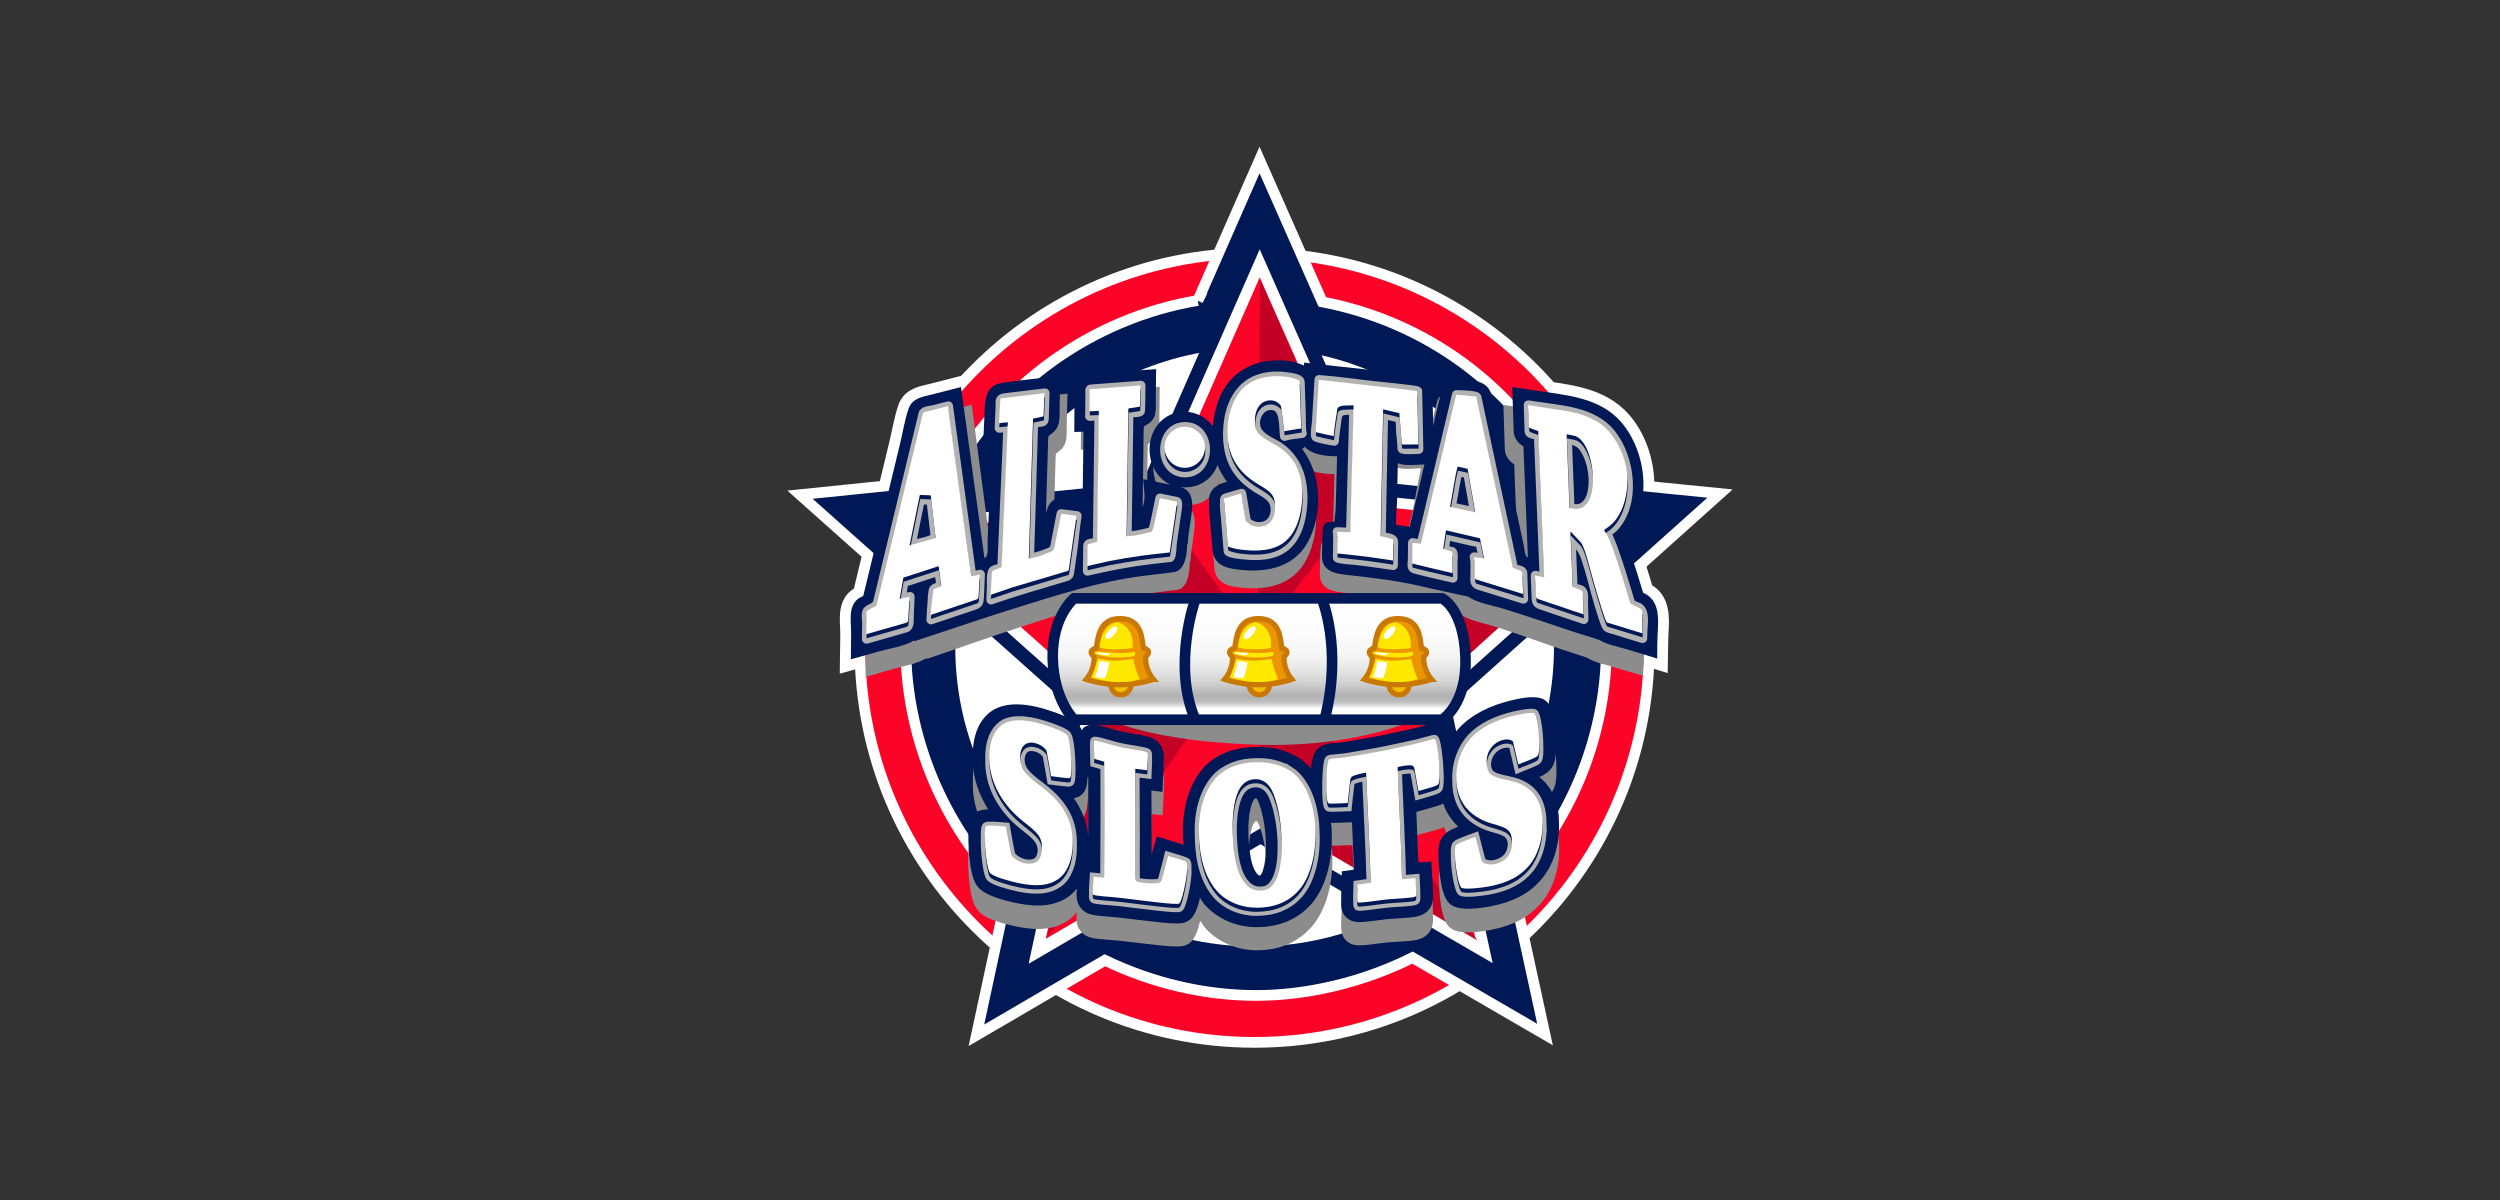 <?xml version="1.0" encoding="UTF-8"?>
<svg xmlns="http://www.w3.org/2000/svg" width="125" height="60" viewBox="0 0 125 60" fill="none">
  <rect x="0" y="0" width="125" height="60" fill="#333333" stroke="none"/>
  <path d="M62.668 18.239C61.344 18.702 60.748 20.007 60.645 21.321C59.974 20.376 58.568 20.327 57.864 21.265C57.165 22.198 57.427 23.73 58.524 24.237C58.068 24.146 57.612 24.05 57.156 23.956C57.177 24.197 57.2 24.438 57.221 24.677C57.245 24.941 57.203 25.123 57.13 25.378C57.149 24.076 57.168 22.773 57.184 21.471C57.186 21.272 57.217 21.314 57.397 21.202C57.586 21.085 57.719 20.9 57.762 20.682C57.813 20.418 57.785 20.123 57.79 19.857C57.799 19.389 57.801 18.922 57.806 18.456C56.751 18.526 55.697 18.608 54.642 18.688C53.922 18.741 53.734 19.2 53.727 19.84C53.723 20.427 53.718 21.015 53.714 21.599C53.868 21.595 54.022 21.59 54.174 21.585C54.158 22.745 54.146 23.907 54.13 25.067C53.8 25.009 53.468 24.974 53.136 24.932C52.614 24.866 52.411 25.203 52.296 25.659C52.334 24.445 52.369 23.232 52.406 22.018C52.413 21.786 52.406 21.805 52.6 21.669C52.773 21.545 52.893 21.363 52.939 21.157C53.003 20.884 52.974 20.577 52.981 20.299C52.998 19.798 53.01 19.3 53.021 18.8C52.046 18.912 51.062 18.994 50.093 19.148C49.329 19.27 49.258 19.904 49.23 20.549C49.207 21.115 49.181 21.679 49.158 22.245C49.301 22.231 49.446 22.219 49.591 22.207C49.548 23.199 49.506 24.193 49.462 25.184C49.448 25.5 49.434 25.818 49.42 26.134C49.408 26.435 49.394 26.737 49.38 27.039C49.371 27.249 49.45 27.85 49.221 27.899C48.831 25.051 48.44 22.2 48.049 19.352C47.582 19.471 47.116 19.59 46.649 19.712C46.176 19.834 45.627 19.883 45.435 20.418C45.241 20.965 45.152 21.569 45.016 22.13C44.471 24.382 43.926 26.634 43.384 28.886C43.325 29.129 43.265 29.375 43.206 29.618C43.194 29.67 43.183 29.719 43.171 29.77C43.16 29.822 42.965 29.892 42.916 29.927C42.748 30.055 42.636 30.238 42.584 30.441C42.486 30.834 42.561 31.325 42.556 31.732C42.551 32.144 42.549 32.555 42.542 32.967C42.991 32.841 43.442 32.717 43.889 32.586C44.469 32.42 45.194 32.329 45.718 32.015C45.718 32.032 45.718 32.048 45.715 32.064C47.364 31.522 49.001 30.958 50.655 30.441C52.825 29.765 54.955 29.064 57.226 28.788C57.71 28.73 58.194 28.671 58.678 28.61C59.258 28.54 59.352 27.703 59.352 27.252C59.415 27.158 59.401 26.91 59.417 26.8C59.457 26.524 59.497 26.251 59.539 25.975C59.623 25.402 59.768 24.562 59.038 24.354C59.85 24.452 60.58 24.031 60.879 23.25C60.998 23.557 61.148 23.826 61.349 24.085C60.879 24.218 60.474 24.433 60.451 24.974C60.432 25.437 60.498 25.904 60.533 26.367C60.563 26.735 60.594 27.102 60.624 27.469C60.675 28.112 61.096 28.36 61.7 28.451C63.124 28.669 64.663 28.47 65.404 27.083C66.152 25.685 66.082 23.69 65.093 22.429C65.208 22.415 65.21 22.429 65.215 22.319C65.6 22.754 66.307 22.813 66.854 22.813C66.831 23.669 66.81 24.525 66.786 25.381C66.777 25.757 66.732 25.71 66.723 26.087C66.321 26.087 66.185 26.188 66.152 26.389C66.117 26.59 66.101 27.436 66.099 27.801C66.094 28.479 66.62 28.664 67.214 28.73C67.925 28.807 68.634 28.891 69.342 28.991C70.109 29.104 70.776 29.239 71.531 29.422C71.812 29.489 73.397 29.824 73.397 29.829C73.877 30.156 74.595 30.259 75.14 30.427C75.729 30.61 76.316 30.797 76.901 30.993C77.457 31.18 78.016 31.37 78.57 31.555C78.704 31.599 79.971 31.994 79.971 31.997C80.357 32.244 80.914 32.331 81.353 32.467C81.856 32.619 82.356 32.773 82.859 32.927C82.869 32.499 82.859 32.034 82.885 31.629C82.927 30.876 82.981 29.992 82.155 29.637C81.877 28.701 81.585 27.766 81.234 26.859C82.653 25.334 82.359 22.602 81.056 21.101C79.985 19.866 78.299 19.754 76.791 19.532C76.398 19.473 76.005 19.41 75.612 19.349C75.638 20.091 75.661 20.834 75.684 21.576C75.699 21.882 75.895 22.167 76.171 22.317C76.176 22.443 76.18 22.567 76.185 22.694C76.208 23.281 76.234 23.87 76.257 24.457C76.304 25.598 76.349 26.739 76.395 27.881C76.227 27.785 76.229 27.471 76.19 27.282C76.091 26.828 75.996 26.372 75.897 25.919C75.635 24.7 75.376 23.479 75.114 22.261C74.939 21.44 74.763 20.622 74.588 19.801C74.469 19.244 74.043 19.057 73.505 19.006C73.22 18.978 72.932 18.978 72.647 18.966C72.352 18.954 72.263 18.87 72.184 19.153C71.98 19.859 71.828 20.577 71.657 21.291C71.648 20.907 71.641 20.521 71.634 20.135C71.629 19.838 71.686 19.403 71.526 19.134C71.265 18.692 70.49 18.706 70.051 18.657C69.67 18.615 69.286 18.578 68.905 18.538C67.67 18.409 66.438 18.262 65.203 18.129C65.212 18.173 65.201 18.234 65.198 18.278C64.457 17.921 63.412 17.958 62.652 18.227" stroke="white" stroke-width="1.083"></path>
  <path d="M82.459 32.385C82.459 43.283 73.626 52.118 62.726 52.118C51.826 52.118 42.996 43.283 42.996 32.385C42.996 21.488 51.831 12.652 62.729 12.652C73.626 12.652 82.462 21.488 82.462 32.385H82.459Z" fill="#FC0328" stroke="white" stroke-width="0.536"></path>
  <path d="M59.892 15.023C54.597 15.918 49.969 19.239 47.413 23.975C46.992 24.019 40 24.735 40 24.735C40 24.735 45.175 29.347 45.507 29.644C45.365 30.577 45.285 31.44 45.285 32.254C45.285 36.816 47.142 41.278 50.372 44.55C50.28 44.978 48.821 51.764 48.821 51.764C48.821 51.764 54.873 48.228 55.243 48.013C57.624 49.157 60.231 49.772 62.806 49.772C65.381 49.772 68.173 49.11 70.626 47.88C71 48.097 77.251 51.727 77.251 51.727C77.251 51.727 75.696 44.585 75.605 44.169C78.645 40.911 80.324 36.692 80.324 32.256C80.324 31.545 80.259 30.773 80.144 29.927C80.472 29.634 86 24.679 86 24.679C86 24.679 78.582 23.938 78.156 23.895C75.638 19.272 71.276 16.084 66.115 15.095C65.944 14.709 62.977 8 62.977 8C62.977 8 60.065 14.632 59.89 15.027L59.892 15.023Z" fill="#001855" stroke="white" stroke-width="0.536"></path>
  <path d="M77.698 32.356C77.698 40.623 70.998 47.323 62.731 47.323C54.464 47.323 47.764 40.62 47.764 32.356C47.764 24.091 54.464 17.389 62.731 17.389C70.998 17.389 77.698 24.089 77.698 32.356Z" fill="white"></path>
  <path d="M57.352 24.438C56.782 24.497 43.419 25.867 43.419 25.867C43.419 25.867 53.447 34.803 53.875 35.186C53.753 35.748 50.931 48.879 50.931 48.879C50.931 48.879 62.528 42.104 63.023 41.814C63.522 42.101 75.135 48.846 75.135 48.846C75.135 48.846 72.277 35.722 72.153 35.16C72.581 34.777 82.583 25.816 82.583 25.816C82.583 25.816 69.218 24.48 68.648 24.422C68.416 23.898 62.984 11.613 62.984 11.613C62.984 11.613 57.584 23.912 57.352 24.436V24.438Z" fill="white" stroke="#001855" stroke-width="0.688"></path>
  <path d="M74.022 47.257L63.021 40.871L52.037 47.288L54.712 34.851L45.217 26.388L57.869 25.088L62.986 13.441L68.131 25.076L80.787 26.341L71.314 34.828L74.022 47.257Z" fill="#FC0328" stroke="white" stroke-width="0.344"></path>
  <path d="M62.995 13.965L62.883 31.927L68.007 25.263L62.995 13.965Z" fill="#C40026"></path>
  <path d="M80.303 26.506L62.883 31.927L71.115 34.85L80.303 26.506Z" fill="#C40026"></path>
  <path d="M73.877 47.028L62.883 31.928L63.035 40.623L73.877 47.028Z" fill="#C40026"></path>
  <path d="M52.359 46.89L62.883 31.928L54.712 34.851L52.359 46.89Z" fill="#C40026"></path>
  <path d="M45.727 26.49L62.78 31.918L57.998 25.34L45.727 26.49Z" fill="#C40026"></path>
  <g style="mix-blend-mode:multiply">
    <path d="M62.67 19.122C61.393 19.585 60.821 20.892 60.72 22.204C60.072 21.259 58.716 21.21 58.038 22.148C57.364 23.081 57.617 24.613 58.674 25.12C58.234 25.029 57.794 24.933 57.355 24.84C57.376 25.081 57.397 25.319 57.418 25.562C57.441 25.827 57.399 26.009 57.331 26.264C57.35 24.961 57.366 23.659 57.383 22.356C57.385 22.157 57.416 22.199 57.589 22.087C57.771 21.973 57.9 21.785 57.942 21.568C57.991 21.304 57.963 21.009 57.97 20.742C57.979 20.275 57.981 19.807 57.986 19.342C56.969 19.412 55.952 19.494 54.937 19.573C54.242 19.627 54.062 20.085 54.055 20.726C54.05 21.313 54.046 21.9 54.041 22.485C54.188 22.48 54.338 22.475 54.485 22.468C54.471 23.631 54.457 24.791 54.443 25.951C54.125 25.892 53.805 25.857 53.484 25.815C52.981 25.749 52.785 26.086 52.675 26.542C52.71 25.328 52.745 24.115 52.78 22.901C52.787 22.669 52.78 22.688 52.968 22.55C53.134 22.429 53.251 22.244 53.295 22.038C53.356 21.764 53.328 21.458 53.337 21.18C53.351 20.679 53.363 20.181 53.377 19.681C52.437 19.793 51.487 19.875 50.554 20.029C49.817 20.151 49.75 20.785 49.724 21.43C49.7 21.996 49.677 22.56 49.654 23.125C49.792 23.111 49.932 23.1 50.07 23.086C50.03 24.077 49.988 25.071 49.946 26.063C49.932 26.378 49.918 26.697 49.906 27.015C49.895 27.316 49.881 27.618 49.869 27.92C49.859 28.13 49.937 28.731 49.715 28.78C49.338 25.932 48.962 23.083 48.585 20.233C48.134 20.352 47.685 20.474 47.236 20.593C46.78 20.714 46.251 20.764 46.066 21.299C45.879 21.844 45.793 22.45 45.664 23.013C45.138 25.265 44.614 27.517 44.09 29.769C44.034 30.013 43.976 30.258 43.919 30.501C43.908 30.553 43.896 30.602 43.884 30.653C43.873 30.705 43.686 30.775 43.639 30.81C43.475 30.939 43.368 31.121 43.319 31.325C43.223 31.715 43.295 32.209 43.29 32.615C43.286 33.027 43.283 33.439 43.279 33.85C43.711 33.724 44.146 33.598 44.579 33.469C45.14 33.303 45.837 33.212 46.342 32.898C46.342 32.915 46.342 32.931 46.34 32.948C48.024 32.372 49.562 31.823 51.104 31.325C53.197 30.649 55.25 29.947 57.439 29.671C57.904 29.613 58.372 29.554 58.837 29.496C59.396 29.426 59.487 28.588 59.487 28.139C59.548 28.044 59.537 27.798 59.551 27.688C59.59 27.415 59.628 27.139 59.668 26.865C59.747 26.292 59.89 25.452 59.186 25.244C59.969 25.343 60.671 24.922 60.961 24.14C61.075 24.449 61.22 24.716 61.414 24.978C60.961 25.111 60.57 25.326 60.549 25.866C60.531 26.329 60.594 26.795 60.629 27.258C60.657 27.625 60.687 27.992 60.715 28.359C60.764 29.002 61.169 29.25 61.754 29.341C63.126 29.559 64.611 29.36 65.325 27.973C66.045 26.575 65.979 24.58 65.023 23.32C65.133 23.306 65.135 23.32 65.14 23.21C65.512 23.647 66.192 23.703 66.721 23.703C66.7 24.559 66.679 25.413 66.655 26.268C66.646 26.645 66.604 26.598 66.594 26.977C66.206 26.977 66.075 27.078 66.045 27.279C66.012 27.48 65.996 28.324 65.993 28.691C65.991 29.369 66.499 29.554 67.069 29.62C67.754 29.697 68.437 29.779 69.12 29.882C69.862 29.992 70.505 30.13 71.232 30.312C71.501 30.38 73.033 30.714 73.033 30.721C73.496 31.049 74.188 31.151 74.714 31.32C75.282 31.502 75.848 31.689 76.412 31.886C76.95 32.073 77.485 32.26 78.023 32.449C78.152 32.494 79.373 32.889 79.373 32.891C79.744 33.139 80.28 33.226 80.706 33.361C81.19 33.516 81.662 33.635 82.146 33.789C82.155 33.389 82.195 32.919 82.223 32.428C82.263 31.675 82.277 30.887 81.48 30.532C81.213 29.596 80.93 28.661 80.591 27.754C81.959 26.229 81.676 23.497 80.42 21.996C79.386 20.761 77.761 20.651 76.307 20.427C75.928 20.368 75.549 20.305 75.17 20.244C75.193 20.986 75.217 21.729 75.24 22.471C75.254 22.777 75.441 23.06 75.71 23.212C75.715 23.338 75.72 23.462 75.724 23.588C75.748 24.178 75.771 24.765 75.792 25.352C75.837 26.493 75.881 27.634 75.925 28.776C75.762 28.682 75.766 28.366 75.727 28.177C75.633 27.723 75.54 27.267 75.446 26.813C75.193 25.593 74.943 24.374 74.691 23.154C74.522 22.333 74.352 21.514 74.183 20.693C74.069 20.137 73.657 19.95 73.14 19.898C72.867 19.872 72.588 19.87 72.312 19.858C72.029 19.849 71.943 19.763 71.866 20.046C71.669 20.752 71.522 21.47 71.358 22.183C71.351 21.799 71.342 21.414 71.335 21.028C71.328 20.731 71.384 20.294 71.232 20.027C70.979 19.585 70.231 19.599 69.808 19.55C69.441 19.508 69.071 19.47 68.701 19.43C67.511 19.302 66.323 19.155 65.133 19.021C65.142 19.066 65.13 19.127 65.128 19.171C64.413 18.813 63.407 18.851 62.673 19.119M62.963 26.018C63 26.063 62.993 26.081 62.984 26.14C62.977 26.098 62.97 26.058 62.963 26.018ZM69.745 23.355C70.154 23.5 70.626 23.427 71.049 23.411C70.9 24.049 70.736 25.111 70.589 25.749C70.509 26.096 70.427 26.442 70.348 26.785C70.334 26.844 70.32 26.9 70.308 26.956C70.24 26.944 69.67 26.839 69.67 26.863C69.595 26.823 69.688 25.827 69.688 25.731C69.702 25.078 69.714 24.426 69.726 23.776" fill="#8C8C8C"></path>
  </g>
  <path d="M62.668 18.239C61.344 18.702 60.748 20.007 60.645 21.321C59.974 20.376 58.568 20.327 57.864 21.265C57.165 22.198 57.427 23.73 58.524 24.237C58.068 24.146 57.612 24.05 57.156 23.956C57.177 24.197 57.2 24.438 57.221 24.677C57.245 24.941 57.203 25.123 57.13 25.378C57.149 24.076 57.168 22.773 57.184 21.471C57.186 21.272 57.217 21.314 57.397 21.202C57.586 21.085 57.719 20.9 57.762 20.682C57.813 20.418 57.785 20.123 57.79 19.857C57.799 19.389 57.801 18.922 57.806 18.456C56.751 18.526 55.697 18.608 54.642 18.688C53.922 18.741 53.734 19.2 53.727 19.84C53.723 20.427 53.718 21.015 53.714 21.599C53.868 21.595 54.022 21.59 54.174 21.585C54.158 22.745 54.146 23.907 54.13 25.067C53.8 25.009 53.468 24.974 53.136 24.932C52.614 24.866 52.411 25.203 52.296 25.659C52.334 24.445 52.369 23.232 52.406 22.018C52.413 21.786 52.406 21.805 52.6 21.669C52.773 21.545 52.893 21.363 52.939 21.157C53.003 20.884 52.974 20.577 52.981 20.299C52.998 19.798 53.01 19.3 53.021 18.8C52.046 18.912 51.062 18.994 50.093 19.148C49.329 19.27 49.258 19.904 49.23 20.549C49.207 21.115 49.181 21.679 49.158 22.245C49.301 22.231 49.446 22.219 49.591 22.207C49.548 23.199 49.506 24.193 49.462 25.184C49.448 25.5 49.434 25.818 49.42 26.134C49.408 26.435 49.394 26.737 49.38 27.039C49.371 27.249 49.45 27.85 49.221 27.899C48.831 25.051 48.44 22.2 48.049 19.352C47.582 19.471 47.116 19.59 46.649 19.712C46.176 19.834 45.627 19.883 45.435 20.418C45.241 20.965 45.152 21.569 45.016 22.13C44.471 24.382 43.926 26.634 43.384 28.886C43.325 29.129 43.265 29.375 43.206 29.618C43.194 29.67 43.183 29.719 43.171 29.77C43.16 29.822 42.965 29.892 42.916 29.927C42.748 30.055 42.636 30.238 42.584 30.441C42.486 30.834 42.561 31.325 42.556 31.732C42.551 32.144 42.549 32.555 42.542 32.967C42.991 32.841 43.442 32.717 43.889 32.586C44.469 32.42 45.194 32.329 45.718 32.015C45.718 32.032 45.718 32.048 45.715 32.064C47.364 31.522 49.001 30.958 50.655 30.441C52.825 29.765 54.955 29.064 57.226 28.788C57.71 28.73 58.194 28.671 58.678 28.61C59.258 28.54 59.352 27.703 59.352 27.252C59.415 27.158 59.401 26.91 59.417 26.8C59.457 26.524 59.497 26.251 59.539 25.975C59.623 25.402 59.768 24.562 59.038 24.354C59.85 24.452 60.58 24.031 60.879 23.25C60.998 23.557 61.148 23.826 61.349 24.085C60.879 24.218 60.474 24.433 60.451 24.974C60.432 25.437 60.498 25.904 60.533 26.367C60.563 26.735 60.594 27.102 60.624 27.469C60.675 28.112 61.096 28.36 61.7 28.451C63.124 28.669 64.663 28.47 65.404 27.083C66.152 25.685 66.082 23.69 65.093 22.429C65.208 22.415 65.21 22.429 65.215 22.319C65.6 22.754 66.307 22.813 66.854 22.813C66.831 23.669 66.81 24.525 66.786 25.381C66.777 25.757 66.732 25.71 66.723 26.087C66.321 26.087 66.185 26.188 66.152 26.389C66.117 26.59 66.101 27.436 66.099 27.801C66.094 28.479 66.62 28.664 67.214 28.73C67.925 28.807 68.634 28.891 69.342 28.991C70.109 29.104 70.776 29.239 71.531 29.422C71.812 29.489 73.397 29.824 73.397 29.829C73.877 30.156 74.595 30.259 75.14 30.427C75.729 30.61 76.316 30.797 76.901 30.993C77.457 31.18 78.016 31.37 78.57 31.555C78.704 31.599 79.971 31.994 79.971 31.997C80.357 32.244 80.914 32.331 81.353 32.467C81.856 32.619 82.356 32.773 82.859 32.927C82.869 32.499 82.859 32.034 82.885 31.629C82.927 30.876 82.981 29.992 82.155 29.637C81.877 28.701 81.585 27.766 81.234 26.859C82.653 25.334 82.359 22.602 81.056 21.101C79.985 19.866 78.299 19.754 76.791 19.532C76.398 19.473 76.005 19.41 75.612 19.349C75.638 20.091 75.661 20.834 75.684 21.576C75.699 21.882 75.895 22.167 76.171 22.317C76.176 22.443 76.18 22.567 76.185 22.694C76.208 23.281 76.234 23.87 76.257 24.457C76.304 25.598 76.349 26.739 76.395 27.881C76.227 27.785 76.229 27.471 76.19 27.282C76.091 26.828 75.996 26.372 75.897 25.919C75.635 24.7 75.376 23.479 75.114 22.261C74.939 21.44 74.763 20.622 74.588 19.801C74.469 19.244 74.043 19.057 73.505 19.006C73.22 18.978 72.932 18.978 72.647 18.966C72.352 18.954 72.263 18.87 72.184 19.153C71.98 19.859 71.828 20.577 71.657 21.291C71.648 20.907 71.641 20.521 71.634 20.135C71.629 19.838 71.686 19.403 71.526 19.134C71.265 18.692 70.49 18.706 70.051 18.657C69.67 18.615 69.286 18.578 68.905 18.538C67.67 18.409 66.438 18.262 65.203 18.129C65.212 18.173 65.201 18.234 65.198 18.278C64.457 17.921 63.412 17.958 62.652 18.227M62.97 25.406C63.007 25.451 63.002 25.47 62.991 25.528C62.984 25.488 62.977 25.446 62.97 25.406ZM69.887 23.164C70.303 23.309 70.79 23.236 71.222 23.22C71.07 23.861 70.918 24.499 70.769 25.14C70.687 25.486 70.605 25.832 70.523 26.176C70.509 26.232 70.495 26.29 70.484 26.346C70.416 26.335 69.831 26.23 69.831 26.251C69.754 26.213 69.85 25.215 69.852 25.119C69.866 24.466 69.878 23.816 69.889 23.164" fill="#001855"></path>
  <path d="M63.737 22.214C63.344 21.997 62.836 21.77 62.776 21.272C62.715 20.797 63.035 20.264 63.547 20.264C64.281 20.269 64.167 21.309 64.232 21.812C64.501 21.718 64.824 21.712 65.105 21.665C65.053 21.653 65.058 20.783 65.056 20.675C65.037 20.149 65.02 19.623 65.002 19.097C64.995 18.919 64.483 18.868 64.352 18.847C63.877 18.777 63.377 18.798 62.923 18.957C62.02 19.275 61.557 20.145 61.431 21.05C61.312 21.896 61.391 22.829 61.896 23.543C62.139 23.886 62.46 24.165 62.815 24.389C63.131 24.588 63.564 24.77 63.706 25.145C63.842 25.5 63.744 26.008 63.404 26.216C63.203 26.34 62.939 26.37 62.712 26.305C62.6 26.272 62.324 26.148 62.301 26.008C62.226 25.563 62.153 25.119 62.079 24.672C61.875 24.731 61.672 24.791 61.471 24.85C61.209 24.927 61.218 24.885 61.241 25.163C61.192 25.177 61.269 25.762 61.279 25.869C61.314 26.309 61.351 26.751 61.386 27.191C61.396 27.31 61.405 27.429 61.414 27.549C61.424 27.675 62.149 27.736 62.254 27.745C62.902 27.808 63.629 27.787 64.179 27.394C64.747 26.99 64.995 26.286 65.088 25.622C65.278 24.275 65.002 22.916 63.739 22.21M82.134 31.667C82.132 31.286 82.3 30.561 81.91 30.364C81.812 30.315 81.55 30.245 81.517 30.133C81.463 29.946 81.407 29.761 81.351 29.574C81.157 28.931 80.958 28.29 80.736 27.656C80.647 27.404 80.558 27.151 80.448 26.91C80.413 26.835 80.378 26.765 80.334 26.695C80.305 26.648 80.593 26.456 80.64 26.412C81.833 25.222 81.526 22.89 80.551 21.681C79.634 20.547 78.018 20.503 76.685 20.294C76.597 20.28 76.508 20.266 76.419 20.252C76.435 20.671 76.445 21.115 76.461 21.55C76.47 21.789 76.922 21.644 76.931 21.885C76.959 22.607 76.989 23.33 77.02 24.052C77.083 25.657 77.148 27.261 77.214 28.868C77.067 28.835 76.917 28.804 76.77 28.774C76.786 29.137 76.793 29.518 76.812 29.899C76.826 30.189 76.929 30.203 77.183 30.289C77.852 30.516 78.523 30.741 79.192 30.968C79.181 30.706 79.181 30.448 79.169 30.172C79.162 30.011 79.211 29.709 79.113 29.567C79.015 29.422 78.739 29.469 78.645 29.345C78.615 29.303 78.638 29.132 78.636 29.083C78.605 28.332 78.575 27.579 78.545 26.828C78.87 27.17 79.127 27.418 79.281 27.871C79.546 28.652 79.725 29.462 79.964 30.252C80.065 30.586 80.168 30.923 80.294 31.251C80.359 31.419 80.525 31.426 80.682 31.475C81.164 31.625 81.645 31.777 82.13 31.919C82.13 31.887 82.141 31.679 82.13 31.674M79.665 24.097C79.653 24.469 79.597 24.897 79.349 25.191C79.223 25.341 79.043 25.439 78.844 25.442C78.797 25.442 78.526 25.437 78.493 25.399C78.465 25.369 78.486 25.198 78.484 25.159C78.474 24.934 78.467 24.71 78.458 24.485C78.425 23.643 78.393 22.801 78.362 21.959C78.701 22.027 78.963 22.072 79.181 22.373C79.52 22.843 79.667 23.522 79.667 24.095M76.136 28.669C76.129 28.44 75.692 28.526 75.654 28.353C75.64 28.283 75.624 28.213 75.61 28.143C75.546 27.846 75.483 27.549 75.418 27.254C75.177 26.134 74.939 25.011 74.698 23.889C74.466 22.804 74.234 21.718 74.003 20.631C73.947 20.378 73.895 20.126 73.842 19.873C73.814 19.747 72.967 19.749 72.829 19.738C72.511 21.092 72.191 22.446 71.868 23.8C71.667 24.651 71.466 25.502 71.264 26.354C71.208 26.585 71.155 26.817 71.099 27.048C71.042 27.284 70.855 27.158 70.635 27.137C70.635 27.422 70.628 27.708 70.624 27.993C70.624 28.168 70.542 28.393 70.736 28.444C71.367 28.613 72.008 28.753 72.644 28.9C72.644 28.638 72.644 28.377 72.642 28.11C72.642 28.026 72.7 27.633 72.593 27.579C72.457 27.549 72.2 27.523 72.223 27.366C72.251 27.165 72.284 26.964 72.312 26.763C72.752 26.861 73.189 26.966 73.626 27.067C73.844 27.118 74.001 27.081 74.04 27.308C74.078 27.509 74.125 27.71 74.167 27.911C74.015 27.895 73.863 27.881 73.715 27.85C73.79 28.089 73.743 28.493 73.751 28.776C73.757 29.017 73.697 29.181 73.945 29.258C74.688 29.49 75.43 29.719 76.173 29.95C76.159 29.536 76.15 29.099 76.133 28.666M70.93 22.217C70.93 22.217 70.879 19.813 70.876 19.558C70.876 19.499 68.727 19.296 68.657 19.286C67.759 19.186 66.859 19.052 65.956 18.985C65.918 19.698 65.869 20.409 65.827 21.12C65.82 21.234 65.731 21.749 65.799 21.84C65.799 21.887 66.622 22.053 66.714 22.053C66.69 22.053 66.842 20.965 66.859 20.865C66.924 20.437 67.336 20.517 67.694 20.509C67.64 22.544 67.588 24.579 67.534 26.611C67.317 26.602 67.083 26.62 66.868 26.585C66.908 26.585 66.882 27.724 66.877 27.881C66.875 27.962 67.707 28.007 67.81 28.019C68.43 28.087 69.043 28.182 69.66 28.271C69.667 27.883 69.667 27.492 69.674 27.107C69.679 26.81 69.05 26.919 69.055 26.789C69.064 26.213 69.076 25.64 69.087 25.065C69.115 23.613 69.143 22.16 69.171 20.708C69.431 20.769 69.691 20.832 69.95 20.893C70.041 20.916 70.027 21.494 70.037 21.588C70.06 21.863 70.105 22.149 70.105 22.427C70.105 22.511 70.869 22.465 70.935 22.462C70.935 22.38 70.935 22.299 70.93 22.217ZM53.061 25.689C53.061 25.689 52.787 27.121 52.757 27.27C52.696 27.565 52.539 27.593 52.28 27.694C52.011 27.799 51.749 27.867 51.466 27.93C51.525 26.384 51.562 24.838 51.609 23.292C51.63 22.605 51.651 21.917 51.672 21.23C51.679 21.019 52.191 21.216 52.203 20.98C52.221 20.535 52.228 20.084 52.242 19.654C51.576 19.733 50.912 19.815 50.245 19.894C49.941 19.93 50.028 20.065 50.011 20.372C49.99 20.72 49.983 21.075 49.967 21.403C50.112 21.389 50.257 21.375 50.4 21.361C50.339 22.916 50.264 24.473 50.199 26.029C50.166 26.772 50.133 27.514 50.103 28.257C50.091 28.535 49.63 28.369 49.612 28.662C49.548 28.832 49.586 29.111 49.577 29.293C49.562 29.543 49.565 29.756 49.553 29.99C50.792 29.564 52.046 29.2 53.302 28.828C53.444 28.783 53.456 28.751 53.477 28.606C53.526 28.264 53.575 27.923 53.625 27.579C53.709 26.994 53.758 26.319 53.847 25.792C53.585 25.76 53.325 25.72 53.063 25.692L53.061 25.689ZM48.585 28.814C48.197 25.977 47.809 23.138 47.418 20.301C47.17 20.364 46.922 20.428 46.674 20.491C46.557 20.521 46.195 20.538 46.16 20.687C46.122 20.846 46.083 21.003 46.045 21.162C45.818 22.102 45.592 23.042 45.365 23.98C44.874 26.012 44.383 28.044 43.894 30.074C43.819 30.385 43.662 30.327 43.391 30.53C43.269 30.624 43.34 31.033 43.34 31.166C43.335 31.433 43.335 31.693 43.33 31.952C43.983 31.765 44.635 31.578 45.285 31.391C45.503 31.328 45.444 30.989 45.456 30.809C45.475 30.474 45.479 30.145 45.498 29.833C45.348 29.866 45.199 29.897 45.049 29.929C45.091 29.686 45.136 29.441 45.175 29.197C45.199 29.062 45.383 29.059 45.505 29.02C45.987 28.863 46.468 28.704 46.953 28.547C46.981 28.765 47.011 28.98 47.039 29.197C47.072 29.445 46.838 29.305 46.705 29.455C46.623 29.49 46.616 30.088 46.606 30.172C46.574 30.472 46.571 30.72 46.553 30.986C47.259 30.75 47.968 30.512 48.674 30.273C48.922 30.189 48.95 30.128 48.964 29.861C48.985 29.476 48.994 29.085 49.013 28.72C48.87 28.751 48.73 28.781 48.587 28.811L48.585 28.814ZM45.547 27.256C45.657 26.711 45.769 26.169 45.879 25.624C45.921 25.413 45.966 25.205 46.008 24.995C46.008 24.995 46.548 24.971 46.557 25.046C46.625 25.636 46.695 26.227 46.763 26.817C46.789 27.029 45.767 27.193 45.547 27.256ZM58.002 24.908C57.96 25.128 57.9 25.423 57.86 25.603C57.806 25.849 57.764 26.103 57.694 26.347C57.656 26.475 57.645 26.58 57.509 26.611C57.38 26.639 57.254 26.669 57.128 26.7C56.868 26.761 56.616 26.791 56.349 26.814C56.368 25.367 56.389 23.919 56.41 22.474C56.419 21.885 56.426 21.295 56.436 20.704C56.436 20.563 57.011 20.689 57.018 20.54C57.039 20.117 57.032 19.689 57.041 19.272C56.377 19.322 55.715 19.373 55.051 19.422C54.911 19.431 54.773 19.443 54.633 19.452C54.474 19.464 54.499 19.443 54.499 19.625C54.499 20.014 54.499 20.421 54.49 20.811C54.644 20.804 54.801 20.799 54.955 20.792C54.934 22.226 54.918 23.66 54.901 25.093C54.892 25.739 54.885 26.382 54.876 27.027C54.873 27.231 54.394 27.074 54.392 27.291C54.385 27.712 54.385 28.136 54.378 28.552C55.177 28.369 55.975 28.199 56.789 28.077C57.357 27.993 57.928 27.927 58.501 27.869C58.592 27.799 58.592 27.27 58.608 27.163C58.678 26.679 58.748 26.195 58.819 25.71C58.835 25.594 58.926 25.098 58.835 25.079C58.559 25.025 58.283 24.967 58.005 24.911L58.002 24.908ZM72.56 25.348C72.626 24.985 72.689 24.621 72.752 24.258C72.775 24.127 72.801 23.999 72.829 23.87C72.89 23.599 72.841 23.564 73.112 23.625C73.257 23.655 73.388 23.625 73.414 23.776C73.451 23.989 73.489 24.204 73.526 24.42C73.596 24.815 73.666 25.21 73.734 25.603C73.344 25.519 72.951 25.434 72.56 25.35V25.348ZM59.254 21.335C57.902 21.335 57.902 23.636 59.254 23.636C60.605 23.636 60.605 21.335 59.254 21.335Z" stroke="#B2B2B2" stroke-width="0.465" stroke-linejoin="round"></path>
  <path d="M46.204 20.817C46.186 20.821 46.167 20.861 46.158 20.891L43.838 30.491C43.838 30.491 43.342 30.723 43.342 30.788C43.342 30.788 43.328 31.768 43.326 31.915C43.725 31.801 45.348 31.335 45.348 31.335C45.372 31.326 45.421 31.272 45.426 31.216C45.426 31.218 45.484 30.199 45.493 30.042C45.447 30.052 45 30.148 45 30.148L45.185 29.086L46.948 28.511L47.081 29.514L46.698 29.661C46.672 29.673 46.565 30.674 46.546 30.947C46.964 30.807 48.866 30.166 48.866 30.166C48.894 30.157 48.938 30.101 48.943 30.049C48.943 30.049 48.992 29.111 49.004 28.927C48.936 28.941 48.578 29.018 48.578 29.018C48.578 29.018 47.434 20.681 47.411 20.508C47.252 20.55 46.2 20.819 46.2 20.819L46.204 20.817ZM46.01 24.951L46.555 24.972L46.803 27.103L45.496 27.477L46.01 24.951Z" fill="#001855"></path>
  <path d="M50.039 20.124C50.03 20.175 49.969 21.286 49.965 21.361C50.026 21.357 50.409 21.317 50.409 21.317L50.395 21.642L50.096 28.569L49.677 28.725C49.661 28.735 49.614 28.793 49.609 28.866C49.609 28.866 49.56 29.745 49.551 29.948C49.843 29.848 50.612 29.584 50.612 29.584C50.617 29.584 53.416 28.751 53.416 28.751C53.428 28.746 53.454 28.721 53.459 28.69C53.459 28.69 53.844 26.006 53.847 25.994C53.674 25.971 53.07 25.893 53.063 25.893C53.077 25.893 53.082 25.903 53.082 25.917C53.082 25.938 53.068 25.966 53.068 25.966L52.75 27.516C52.738 27.556 52.682 27.729 52.682 27.729L52.504 27.811L51.988 28.014C51.941 28.028 51.805 28.059 51.805 28.059L51.459 28.136L51.471 27.771L51.674 21.132L52.198 21.017C52.205 20.966 52.238 19.988 52.242 19.857C52.093 19.876 50.042 20.122 50.042 20.122L50.039 20.124Z" fill="#001855"></path>
  <path d="M54.495 19.669C54.495 19.669 54.499 19.734 54.499 19.83C54.499 20.127 54.49 20.714 54.49 20.77C54.555 20.768 54.96 20.752 54.96 20.752L54.955 21.046L54.876 27.293L54.431 27.416C54.42 27.421 54.396 27.456 54.394 27.489C54.394 27.489 54.382 28.359 54.38 28.513C54.616 28.459 55.495 28.258 55.495 28.258C56.669 28.036 57.401 27.943 58.503 27.83C58.51 27.823 58.755 26.121 58.755 26.121L58.875 25.295C58.856 25.295 58.007 25.12 58.007 25.12C58.014 25.155 57.696 26.558 57.696 26.558C57.684 26.603 57.661 26.661 57.661 26.661L57.607 26.801L57.411 26.846L56.845 26.979C56.803 26.984 56.651 27 56.651 27L56.344 27.028L56.433 20.639L57.011 20.546C57.02 20.525 57.034 19.615 57.037 19.486C56.959 19.493 54.495 19.68 54.495 19.68V19.669Z" fill="#001855"></path>
  <path d="M61.997 19.819C61.611 20.326 61.396 21.021 61.393 21.778C61.386 22.936 61.885 23.797 62.913 24.409C63.589 24.811 63.781 24.956 63.774 25.595C63.769 25.892 63.697 26.123 63.564 26.282C63.437 26.444 63.196 26.549 62.939 26.544C62.701 26.542 62.492 26.448 62.35 26.28L62.301 26.222C62.301 26.222 62.083 24.907 62.079 24.882C61.917 24.928 61.211 25.137 61.211 25.137C61.227 25.155 61.253 25.518 61.253 25.518L61.414 27.526C61.728 27.667 62.296 27.728 62.684 27.732C63.5 27.742 64.045 27.552 64.455 27.113C64.864 26.673 65.107 25.922 65.13 25.052C65.161 23.803 64.716 22.966 63.739 22.419C62.904 21.954 62.757 21.823 62.764 21.198C62.771 20.775 62.937 20.544 63.009 20.464C63.15 20.305 63.332 20.223 63.55 20.223C63.737 20.223 63.912 20.307 64.02 20.443L64.069 20.504L64.235 21.769C64.263 21.76 64.354 21.745 64.354 21.745C64.349 21.745 65.107 21.622 65.107 21.622C65.079 21.615 65.077 21.416 65.077 21.416C65.077 21.418 65.004 19.246 65.004 19.246C64.836 19.138 64.398 19.014 63.846 19.012C63.054 19.012 62.397 19.297 62.001 19.814L61.997 19.819Z" fill="#001855"></path>
  <path d="M65.799 21.802C65.799 21.826 66.714 22.015 66.714 22.015C66.707 22.015 66.704 21.998 66.704 21.968C66.704 21.807 66.873 20.733 66.873 20.733V20.729C66.873 20.49 67.132 20.485 67.408 20.478L67.698 20.471L67.532 26.818C67.532 26.818 66.868 26.793 66.866 26.793C66.88 26.793 66.887 26.963 66.887 27.169C66.887 27.48 66.875 27.875 66.875 27.875C66.875 27.88 68.295 28.034 68.295 28.034C68.299 28.034 68.493 28.062 68.493 28.062C68.493 28.062 69.541 28.217 69.66 28.235C69.663 28.062 69.677 27.2 69.677 27.2C69.658 27.155 69.272 27.069 69.272 27.069L69.05 27.02V26.79L69.172 20.675L69.981 20.869L70.102 22.394C70.102 22.433 70.18 22.436 70.18 22.436H70.261C70.261 22.436 70.841 22.431 70.933 22.431C70.93 22.174 70.874 19.772 70.874 19.772C70.874 19.758 70.081 19.662 70.081 19.662C70.081 19.662 66.047 19.206 65.954 19.199C65.951 19.248 65.797 21.809 65.797 21.809L65.799 21.802Z" fill="#001855"></path>
  <path d="M71.066 27.393L70.83 27.363C70.83 27.363 70.713 27.351 70.635 27.344C70.635 27.487 70.621 28.371 70.621 28.371C70.645 28.399 72.235 28.768 72.647 28.862C72.647 28.621 72.64 27.868 72.64 27.868C72.64 27.835 72.612 27.796 72.595 27.786C72.591 27.786 72.179 27.648 72.179 27.648L72.212 27.41L72.315 26.727L72.602 26.792L74.017 27.124L74.05 27.3L74.223 28.125L73.816 28.078C73.816 28.078 73.764 28.069 73.718 28.06C73.748 28.156 73.762 29.112 73.762 29.112C73.783 29.15 73.821 29.182 73.821 29.182C73.821 29.182 75.684 29.76 76.178 29.912C76.169 29.627 76.138 28.874 76.138 28.874C76.138 28.827 76.089 28.766 76.066 28.757L75.666 28.598L75.633 28.455L73.832 20.041L73.29 19.985C73.29 19.985 72.962 19.959 72.829 19.947C72.806 20.05 71.068 27.393 71.068 27.393H71.066ZM72.52 25.546L72.567 25.277L72.794 23.988L72.897 23.535L73.4 23.642L73.781 25.817L72.523 25.546H72.52Z" fill="#001855"></path>
  <path d="M76.468 21.568C76.468 21.603 76.931 21.755 76.931 21.755L77.226 29.073C77.226 29.073 76.823 28.989 76.77 28.977C76.781 29.187 76.821 30.039 76.821 30.039C76.821 30.083 76.87 30.142 76.903 30.151C76.903 30.151 79.015 30.862 79.192 30.923C79.181 30.644 79.15 29.854 79.15 29.854C79.148 29.795 79.092 29.725 79.061 29.713L78.647 29.545L78.538 26.772L79.043 27.302C79.199 27.468 79.405 28.224 79.405 28.224C79.695 29.316 80.079 30.644 80.296 31.206C80.301 31.222 80.308 31.236 80.315 31.25C80.334 31.299 80.373 31.332 80.392 31.337C80.392 31.337 81.978 31.825 82.134 31.872C82.134 31.736 82.127 30.785 82.127 30.785C82.127 30.726 82.081 30.654 82.043 30.637L81.529 30.378C81.529 30.378 80.689 27.48 80.352 26.931L80.212 26.701L80.43 26.549C81.021 26.136 81.384 25.233 81.384 24.183V24.103C81.365 23.102 80.745 21.72 79.77 21.229C79.164 20.911 78.872 20.855 78.344 20.754C78.344 20.754 76.812 20.516 76.419 20.455C76.424 20.56 76.466 21.566 76.466 21.566L76.468 21.568ZM78.72 25.64L78.493 25.607L78.35 21.919L78.725 21.994C79.218 22.097 79.62 22.983 79.662 24.056C79.674 24.365 79.662 25.121 79.274 25.471C79.12 25.612 78.926 25.67 78.718 25.64H78.72Z" fill="#001855"></path>
  <path d="M60.266 22.57C60.266 22.004 59.812 21.543 59.254 21.543C58.695 21.543 58.243 22.004 58.243 22.57C58.243 23.136 58.697 23.596 59.254 23.596C59.81 23.596 60.266 23.136 60.266 22.57Z" fill="#001855"></path>
  <path d="M46.185 20.613C46.167 20.618 46.151 20.658 46.139 20.688L43.821 30.288C43.821 30.288 43.325 30.52 43.325 30.585C43.325 30.585 43.311 31.565 43.309 31.712C43.709 31.598 45.332 31.132 45.332 31.132C45.355 31.123 45.404 31.069 45.409 31.013C45.409 31.015 45.468 29.996 45.477 29.839C45.43 29.849 44.983 29.944 44.983 29.944L45.168 28.883L46.932 28.307L47.065 29.311L46.681 29.46C46.658 29.47 46.548 30.473 46.529 30.747C46.948 30.606 48.849 29.965 48.849 29.965C48.875 29.956 48.922 29.898 48.926 29.849C48.926 29.849 48.978 28.911 48.987 28.726C48.919 28.74 48.562 28.817 48.562 28.817C48.562 28.817 47.418 20.48 47.395 20.305C47.236 20.347 46.183 20.616 46.183 20.616L46.185 20.613ZM45.991 24.746L46.536 24.767L46.784 26.899L45.477 27.271L45.991 24.746Z" fill="white"></path>
  <path d="M50.021 19.92C50.011 19.972 49.951 21.08 49.948 21.157C50.009 21.15 50.39 21.113 50.39 21.113L50.379 21.436L50.079 28.362L49.661 28.519C49.644 28.526 49.598 28.587 49.591 28.659C49.591 28.659 49.544 29.539 49.532 29.742C49.824 29.642 50.594 29.377 50.594 29.377C50.599 29.377 53.395 28.545 53.395 28.545C53.407 28.543 53.433 28.514 53.438 28.486C53.438 28.486 53.823 25.802 53.826 25.79C53.653 25.767 53.049 25.689 53.042 25.689C53.056 25.689 53.061 25.699 53.061 25.713C53.061 25.734 53.049 25.762 53.049 25.762L52.729 27.312C52.717 27.352 52.661 27.527 52.661 27.527L52.483 27.609L51.967 27.813C51.92 27.827 51.784 27.857 51.784 27.857L51.438 27.934L51.45 27.572L51.653 20.933L52.177 20.818C52.182 20.767 52.215 19.789 52.219 19.658C52.069 19.677 50.019 19.922 50.019 19.922L50.021 19.92Z" fill="white"></path>
  <path d="M54.476 19.463C54.476 19.463 54.481 19.529 54.481 19.625C54.481 19.922 54.474 20.506 54.471 20.565C54.537 20.562 54.941 20.546 54.941 20.546L54.937 20.841L54.857 27.085L54.413 27.209C54.401 27.216 54.375 27.248 54.375 27.281C54.375 27.281 54.364 28.151 54.361 28.305C54.597 28.252 55.477 28.05 55.477 28.05C56.651 27.828 57.383 27.735 58.484 27.623C58.491 27.618 58.737 25.913 58.737 25.913L58.856 25.085C58.837 25.085 57.989 24.91 57.989 24.91C57.995 24.945 57.68 26.348 57.68 26.348C57.666 26.39 57.645 26.449 57.645 26.449L57.593 26.589L57.397 26.633L56.828 26.764C56.786 26.771 56.634 26.785 56.634 26.785L56.328 26.813L56.417 20.424L56.995 20.331C57.004 20.312 57.018 19.4 57.02 19.271C56.943 19.276 54.478 19.463 54.478 19.463H54.476Z" fill="white"></path>
  <path d="M61.978 19.613C61.592 20.119 61.377 20.816 61.372 21.573C61.365 22.731 61.863 23.591 62.892 24.204C63.566 24.606 63.76 24.751 63.753 25.387C63.748 25.684 63.676 25.916 63.542 26.075C63.416 26.236 63.173 26.339 62.918 26.337C62.677 26.335 62.469 26.241 62.329 26.073L62.28 26.014C62.28 26.014 62.062 24.7 62.057 24.674C61.896 24.721 61.19 24.929 61.19 24.929C61.206 24.948 61.232 25.313 61.232 25.313L61.396 27.321C61.709 27.462 62.277 27.523 62.666 27.527C63.482 27.537 64.029 27.347 64.436 26.907C64.843 26.468 65.088 25.717 65.112 24.847C65.14 23.598 64.7 22.761 63.72 22.214C62.885 21.749 62.738 21.618 62.745 20.993C62.752 20.57 62.918 20.338 62.988 20.259C63.129 20.1 63.311 20.018 63.528 20.018C63.715 20.018 63.891 20.1 63.998 20.238L64.048 20.299L64.214 21.564C64.239 21.555 64.331 21.54 64.331 21.54C64.323 21.54 65.081 21.416 65.081 21.416C65.055 21.41 65.051 21.211 65.051 21.211C65.051 21.215 64.978 19.041 64.978 19.041C64.81 18.933 64.373 18.807 63.821 18.807C63.026 18.807 62.371 19.092 61.976 19.611L61.978 19.613Z" fill="white"></path>
  <path d="M65.781 21.595C65.781 21.619 66.695 21.808 66.695 21.808C66.69 21.808 66.686 21.792 66.686 21.764C66.686 21.602 66.854 20.527 66.854 20.527V20.522C66.854 20.284 67.114 20.279 67.389 20.272L67.679 20.267L67.513 26.614L66.849 26.588C66.863 26.588 66.87 26.759 66.87 26.965C66.87 27.276 66.859 27.669 66.859 27.669C66.859 27.673 68.281 27.828 68.281 27.828C68.285 27.828 68.479 27.854 68.479 27.854C68.479 27.854 69.529 28.01 69.646 28.026C69.648 27.854 69.663 26.991 69.663 26.991C69.644 26.946 69.258 26.86 69.258 26.86L69.036 26.811V26.581L69.157 20.466L69.967 20.66L70.088 22.185C70.088 22.224 70.165 22.227 70.165 22.227H70.247C70.247 22.227 70.827 22.222 70.918 22.222C70.916 21.965 70.858 19.563 70.858 19.563C70.858 19.549 70.065 19.453 70.065 19.453C70.065 19.453 66.031 18.997 65.937 18.99C65.937 19.037 65.781 21.6 65.781 21.6V21.595Z" fill="white"></path>
  <path d="M71.047 27.19L70.811 27.159C70.811 27.159 70.694 27.148 70.619 27.141C70.617 27.281 70.605 28.165 70.605 28.165C70.629 28.193 72.219 28.562 72.63 28.656C72.628 28.415 72.623 27.66 72.623 27.66C72.623 27.627 72.593 27.587 72.579 27.58C72.576 27.58 72.163 27.44 72.163 27.44L72.195 27.201L72.298 26.519L72.586 26.584L73.998 26.916L74.031 27.092L74.204 27.919L73.797 27.87C73.797 27.87 73.746 27.861 73.699 27.849C73.73 27.945 73.741 28.902 73.741 28.902C73.762 28.941 73.8 28.972 73.8 28.972C73.8 28.972 75.661 29.549 76.157 29.701C76.148 29.416 76.115 28.663 76.115 28.663C76.115 28.616 76.068 28.555 76.045 28.544L75.642 28.385L75.612 28.242L73.811 19.828L73.266 19.772C73.266 19.772 72.939 19.746 72.808 19.734C72.785 19.837 71.047 27.183 71.047 27.183V27.19ZM72.502 25.342L72.549 25.073L72.775 23.785L72.878 23.331L73.381 23.439L73.762 25.614L72.504 25.342H72.502Z" fill="white"></path>
  <path d="M76.447 21.364C76.449 21.399 76.912 21.551 76.912 21.551L77.207 28.869C77.207 28.869 76.807 28.785 76.753 28.773C76.763 28.986 76.802 29.835 76.802 29.835C76.805 29.879 76.852 29.935 76.886 29.947C76.886 29.947 78.998 30.658 79.176 30.719C79.167 30.44 79.134 29.65 79.134 29.65C79.132 29.594 79.076 29.521 79.045 29.51L78.631 29.341L78.519 26.568L79.026 27.099C79.183 27.262 79.389 28.02 79.389 28.02C79.679 29.112 80.062 30.44 80.28 31.002C80.284 31.018 80.291 31.032 80.299 31.046C80.317 31.095 80.357 31.128 80.376 31.133C80.376 31.133 81.961 31.621 82.118 31.668C82.118 31.53 82.111 30.581 82.111 30.581C82.111 30.522 82.064 30.45 82.029 30.433L81.515 30.174C81.515 30.174 80.675 27.276 80.338 26.727L80.2 26.5L80.415 26.348C81.01 25.934 81.37 25.029 81.37 23.981V23.902C81.351 22.901 80.731 21.519 79.754 21.028C79.148 20.707 78.858 20.653 78.329 20.555C78.329 20.555 76.798 20.317 76.405 20.256C76.409 20.361 76.449 21.369 76.449 21.369L76.447 21.364ZM78.701 25.436L78.474 25.401L78.332 21.713L78.706 21.788C79.199 21.89 79.602 22.777 79.646 23.85C79.658 24.159 79.646 24.914 79.258 25.267C79.103 25.408 78.909 25.466 78.701 25.436Z" fill="white"></path>
  <path d="M60.248 22.364C60.248 21.799 59.794 21.338 59.237 21.338C58.681 21.338 58.227 21.799 58.227 22.364C58.227 22.93 58.681 23.391 59.237 23.391C59.794 23.391 60.248 22.93 60.248 22.364Z" fill="white"></path>
  <g style="mix-blend-mode:multiply">
    <path d="M75.259 36.284C74.143 36.605 73.276 37.152 72.754 37.858C72.71 37.919 72.675 37.989 72.635 38.055C72.544 37.769 72.422 37.561 72.27 37.465C71.95 37.26 71.678 37.334 71.136 37.484C70.972 37.526 70.893 37.55 70.729 37.592C70.046 37.741 69.705 37.814 69.027 37.954L67.252 38.26L66.875 38.303C66.428 38.342 66.134 38.366 65.883 38.625C65.725 38.791 65.622 39.126 65.57 39.584C65.39 39.376 65.194 39.194 64.974 39.056C64.38 38.681 63.69 38.506 62.944 38.501C62.065 38.497 61.382 38.667 60.736 39.081C59.745 39.717 59.139 41.114 59.155 42.751C59.155 42.776 59.155 42.802 59.155 42.828C59.155 42.828 59.16 42.912 59.16 42.914C59.16 42.933 59.16 43.033 59.16 43.033C59.162 43.16 59.181 43.272 59.191 43.394C59.104 43.368 59.017 43.342 58.917 43.314C58.491 43.19 58.276 43.127 57.848 42.996C57.762 43.295 57.719 43.445 57.633 43.747C57.633 43.747 57.603 43.868 57.591 43.908C57.591 43.496 57.591 43.132 57.591 43.132C57.589 42.638 57.586 42.39 57.584 41.895C57.584 41.885 57.584 41.252 57.579 40.702C57.808 40.728 58.131 40.763 58.131 40.763C58.148 40.452 58.154 40.295 58.169 39.984C58.175 39.869 58.178 39.813 58.185 39.699C58.19 39.455 58.192 39.334 58.194 39.088C58.194 39.133 58.197 39.154 58.199 39.198C58.208 38.962 58.22 38.637 57.967 38.345C57.694 38.029 57.355 37.977 56.606 37.858C56.41 37.823 56.312 37.807 56.115 37.772L55.605 37.638C54.876 37.433 54.539 37.334 54.205 37.571C54.151 37.608 54.142 37.664 54.106 37.709C54.097 37.69 54.092 37.662 54.083 37.643C53.982 37.465 53.779 37.096 52.266 36.644C51.083 36.291 50.166 36.34 49.553 36.799C48.959 37.248 48.641 38.041 48.641 39.039V39.079C48.641 39.079 48.643 39.107 48.646 39.133C48.646 39.149 48.641 39.259 48.641 39.259C48.641 40.122 48.919 40.95 49.394 41.7C49.067 41.71 48.824 41.771 48.646 41.969C48.473 42.166 48.407 42.411 48.405 42.905C48.405 42.949 48.405 42.996 48.405 43.045C48.405 43.026 48.4 44.778 48.812 45.407C48.933 45.594 49.186 45.989 50.83 46.328C51.971 46.565 52.799 46.453 53.438 45.996C53.587 45.889 53.716 45.758 53.833 45.613C53.833 45.711 53.828 45.826 53.828 45.826C53.828 45.786 53.828 45.767 53.828 45.727C53.816 45.975 53.805 46.312 54.071 46.602C54.354 46.908 54.693 46.937 55.435 46.99C55.629 47.007 55.725 47.014 55.919 47.03C56.398 47.089 56.637 47.117 57.114 47.17C58.863 47.374 59.153 47.388 59.48 47.152C59.738 46.965 59.901 46.513 60.009 46.039C60.084 46.146 60.149 46.263 60.233 46.364C60.839 47.075 61.812 47.51 62.818 47.514C63.959 47.521 64.887 47.124 65.57 46.352C66.255 45.58 66.651 44.282 66.618 42.877C66.618 42.837 66.613 42.743 66.613 42.743C66.613 42.743 66.613 42.718 66.609 42.699C66.609 42.673 66.609 42.552 66.609 42.552C66.606 42.456 66.58 42.374 66.573 42.28C66.718 42.285 66.877 42.283 67.072 42.276C67.072 42.276 67.532 42.259 67.626 42.257C67.633 42.44 67.691 43.915 67.712 44.631C67.567 44.652 67.104 44.713 67.104 44.713C67.095 44.986 67.09 45.124 67.081 45.398C67.076 45.51 67.074 45.569 67.069 45.681C67.067 45.901 67.064 46.011 67.06 46.233C67.06 46.205 67.06 46.191 67.06 46.163C67.05 46.429 67.041 46.796 67.338 47.058C67.651 47.334 67.988 47.297 68.893 47.18C69.094 47.156 69.195 47.142 69.396 47.119L69.92 47.084C70.72 47.039 71.085 47.016 71.391 46.698C71.667 46.413 71.657 46.069 71.65 45.795C71.65 45.821 71.65 45.835 71.65 45.861C71.646 45.643 71.646 45.533 71.641 45.316C71.622 44.888 71.613 44.675 71.59 44.247C71.59 44.247 71.15 44.273 70.939 44.287C70.921 43.461 70.86 41.892 70.855 41.759C71.017 41.715 71.499 41.581 71.499 41.581C71.774 41.509 72.008 41.443 72.205 41.352C72.35 41.806 72.607 42.185 72.941 42.51C72.546 42.664 72.27 42.816 72.106 43.094C71.987 43.298 71.94 43.548 71.945 43.934C71.945 43.983 71.945 44.032 71.95 44.084C71.95 44.058 71.952 45.786 72.424 46.307C72.549 46.443 72.878 46.813 74.569 46.488C75.671 46.275 76.454 45.852 77.046 45.164C77.63 44.483 77.96 43.522 77.958 42.465V42.432C77.958 42.432 77.955 42.393 77.953 42.372C77.953 42.322 77.955 42.25 77.955 42.25C77.951 41.268 77.602 40.541 76.996 40.047C77.277 39.919 77.497 39.778 77.637 39.537C77.74 39.362 77.834 39.107 77.822 38.476C77.822 38.431 77.82 38.384 77.817 38.335C77.817 38.319 77.817 38.286 77.817 38.237C77.81 37.872 77.754 36.682 77.378 36.284C77.242 36.142 76.919 35.803 75.264 36.277L75.259 36.284ZM51.716 40.092C51.578 40.877 51.508 41.273 51.368 42.061C51.368 42.061 51.574 40.908 51.716 40.092ZM51.798 40.583C51.768 40.753 51.34 43.206 51.286 43.515C51.319 43.331 51.768 40.756 51.798 40.583ZM54.116 40.908C54.286 40.735 54.359 40.501 54.38 40.066C54.396 40.071 54.403 40.071 54.417 40.075C54.417 40.828 54.403 42.617 54.403 43.026C54.338 42.33 54.099 41.698 53.683 41.12C53.847 41.092 53.992 41.034 54.116 40.908ZM62.829 44.778C62.605 44.46 62.481 43.822 62.441 42.835C62.422 41.852 62.593 41.315 62.696 41.156C62.759 41.06 62.773 41.057 62.841 41.057C62.841 41.057 62.883 41.097 62.93 41.202C63.091 41.562 63.281 42.269 63.316 43.181C63.316 43.242 63.318 43.272 63.32 43.335C63.327 44.299 63.171 44.706 63.077 44.86C63.077 44.86 63.054 44.893 63.037 44.916C63.016 44.916 62.995 44.918 62.995 44.918C62.934 44.918 62.864 44.832 62.829 44.778ZM74.772 43.496C74.772 43.496 74.777 43.499 74.779 43.501C74.779 43.506 74.779 43.513 74.775 43.515C74.775 43.508 74.772 43.504 74.77 43.496H74.772Z" fill="#8C8C8C"></path>
  </g>
  <path d="M75.24 35.103C74.12 35.424 73.248 35.971 72.724 36.679C72.677 36.743 72.644 36.81 72.602 36.876C72.511 36.593 72.394 36.385 72.242 36.289C71.924 36.085 71.65 36.16 71.11 36.31C70.947 36.354 70.867 36.375 70.703 36.417C70.02 36.569 69.679 36.644 69.001 36.787L67.228 37.098L66.852 37.14C66.405 37.18 66.113 37.206 65.86 37.468C65.699 37.636 65.596 37.97 65.544 38.433C65.364 38.225 65.17 38.041 64.953 37.905C64.361 37.531 63.676 37.351 62.93 37.346C62.048 37.341 61.365 37.512 60.72 37.926C59.728 38.56 59.127 39.953 59.146 41.593C59.146 41.618 59.146 41.644 59.146 41.67L59.151 41.754C59.151 41.773 59.151 41.873 59.151 41.873C59.153 42.002 59.172 42.112 59.181 42.234C59.095 42.206 59.008 42.182 58.907 42.152C58.482 42.023 58.269 41.958 57.843 41.824C57.757 42.124 57.715 42.273 57.628 42.575C57.628 42.575 57.598 42.697 57.586 42.736C57.586 42.322 57.586 41.96 57.586 41.96C57.584 41.464 57.581 41.216 57.577 40.721C57.577 40.714 57.575 40.077 57.57 39.528C57.799 39.556 58.122 39.593 58.122 39.593C58.136 39.282 58.143 39.126 58.159 38.812C58.166 38.698 58.169 38.642 58.173 38.529C58.178 38.286 58.178 38.162 58.182 37.919C58.182 37.963 58.185 37.984 58.187 38.029C58.194 37.79 58.208 37.468 57.956 37.173C57.68 36.855 57.341 36.803 56.592 36.677C56.396 36.642 56.298 36.623 56.101 36.588L55.591 36.45C54.859 36.242 54.523 36.144 54.191 36.375C54.137 36.413 54.13 36.469 54.092 36.513C54.083 36.495 54.078 36.467 54.069 36.45C53.966 36.275 53.76 35.903 52.238 35.452C51.047 35.099 50.124 35.145 49.518 35.597C48.931 36.039 48.625 36.82 48.639 37.809C48.639 37.825 48.639 37.832 48.639 37.849C48.639 37.849 48.641 37.877 48.643 37.903C48.643 37.919 48.641 38.029 48.641 38.029C48.65 38.885 48.933 39.713 49.41 40.468C49.083 40.475 48.84 40.536 48.662 40.739C48.489 40.936 48.424 41.184 48.419 41.684C48.419 41.728 48.419 41.775 48.419 41.824C48.419 41.806 48.403 43.583 48.809 44.221C48.929 44.411 49.179 44.811 50.825 45.154C51.969 45.393 52.801 45.281 53.442 44.818C53.592 44.71 53.723 44.577 53.84 44.432C53.837 44.53 53.833 44.649 53.833 44.649C53.833 44.61 53.833 44.591 53.833 44.551C53.821 44.801 53.805 45.143 54.069 45.435C54.35 45.744 54.689 45.776 55.43 45.833C55.624 45.849 55.72 45.858 55.914 45.875C56.394 45.935 56.632 45.964 57.109 46.017C58.858 46.225 59.148 46.237 59.473 46.001C59.731 45.816 59.894 45.365 60 44.892C60.074 45 60.14 45.119 60.224 45.218C60.832 45.926 61.807 46.359 62.813 46.359C63.956 46.359 64.885 45.971 65.563 45.204C66.241 44.437 66.627 43.143 66.59 41.74C66.59 41.7 66.585 41.607 66.585 41.607C66.585 41.607 66.585 41.581 66.583 41.562C66.583 41.537 66.583 41.415 66.583 41.415C66.578 41.319 66.555 41.237 66.548 41.144C66.693 41.146 66.852 41.144 67.046 41.134C67.046 41.134 67.507 41.116 67.6 41.113C67.607 41.294 67.67 42.769 67.698 43.482C67.553 43.503 67.09 43.567 67.09 43.567C67.083 43.84 67.079 43.976 67.072 44.249C67.069 44.362 67.067 44.418 67.062 44.53C67.062 44.75 67.062 44.86 67.06 45.08C67.06 45.052 67.06 45.038 67.058 45.01C67.05 45.274 67.043 45.639 67.345 45.898C67.663 46.172 68 46.134 68.905 46.015C69.106 45.989 69.207 45.978 69.408 45.952L69.932 45.917C70.734 45.87 71.101 45.844 71.403 45.526C71.674 45.239 71.662 44.897 71.648 44.624V44.689C71.641 44.472 71.639 44.364 71.629 44.147C71.606 43.721 71.594 43.506 71.566 43.08C71.566 43.08 71.127 43.108 70.916 43.122C70.888 42.299 70.823 40.73 70.818 40.597C70.979 40.55 71.461 40.414 71.461 40.414C71.737 40.339 71.971 40.272 72.167 40.18C72.312 40.632 72.572 41.008 72.909 41.331C72.513 41.488 72.237 41.642 72.076 41.92C71.959 42.124 71.912 42.374 71.922 42.762C71.922 42.811 71.924 42.86 71.929 42.912C71.929 42.886 71.95 44.61 72.431 45.131C72.558 45.267 72.897 45.634 74.592 45.302C75.696 45.084 76.48 44.661 77.067 43.969C77.647 43.284 77.965 42.32 77.951 41.263C77.951 41.249 77.951 41.244 77.951 41.23C77.951 41.23 77.948 41.193 77.946 41.169C77.946 41.12 77.946 41.048 77.946 41.048C77.932 40.066 77.579 39.343 76.968 38.852C77.251 38.723 77.471 38.583 77.614 38.342C77.719 38.167 77.81 37.912 77.801 37.285C77.801 37.241 77.801 37.194 77.796 37.145C77.796 37.128 77.796 37.096 77.796 37.049C77.789 36.686 77.743 35.505 77.366 35.11C77.23 34.97 76.908 34.631 75.245 35.105L75.24 35.103ZM51.719 38.866C51.588 39.649 51.517 40.045 51.377 40.833C51.377 40.833 51.581 39.68 51.719 38.866ZM51.803 39.357C51.775 39.528 51.349 41.986 51.295 42.297C51.328 42.11 51.775 39.53 51.803 39.357ZM54.118 39.701C54.286 39.53 54.359 39.296 54.378 38.861C54.394 38.866 54.401 38.868 54.415 38.873C54.417 39.626 54.41 41.417 54.408 41.824C54.343 41.125 54.104 40.491 53.688 39.909C53.852 39.883 53.996 39.827 54.12 39.701H54.118ZM62.808 43.634C62.584 43.319 62.458 42.683 62.418 41.696C62.399 40.714 62.57 40.176 62.673 40.017C62.736 39.918 62.75 39.918 62.818 39.918C62.818 39.918 62.86 39.958 62.907 40.066C63.066 40.426 63.255 41.134 63.292 42.044C63.292 42.105 63.295 42.135 63.297 42.199C63.304 43.162 63.15 43.564 63.059 43.716C63.059 43.716 63.035 43.749 63.019 43.772C62.998 43.772 62.977 43.772 62.977 43.772C62.916 43.772 62.846 43.686 62.811 43.632L62.808 43.634ZM74.751 42.297C74.751 42.297 74.758 42.297 74.758 42.301C74.758 42.306 74.758 42.313 74.754 42.315C74.754 42.308 74.751 42.304 74.749 42.297H74.751Z" fill="#001855"></path>
  <path d="M59.331 43.112C59.279 43.032 58.723 42.899 58.412 42.798C58.295 43.271 58.236 43.511 58.112 43.949C58.08 44.066 58.021 44.129 57.949 44.143C57.822 44.166 57.577 44.185 57.205 44.148C56.822 44.108 56.789 44.073 56.786 43.909C56.779 43.196 56.786 42.539 56.786 41.914C56.786 41.489 56.784 41.075 56.782 40.656C56.779 40.039 56.777 39.4 56.772 38.68C56.772 38.657 56.791 38.65 56.798 38.652C57.027 38.682 57.139 38.699 57.369 38.727C57.373 38.486 57.416 38.091 57.397 37.925C57.401 37.782 57.399 37.67 57.376 37.642C57.294 37.544 56.429 37.452 56.019 37.359C55.591 37.263 54.794 36.994 54.719 37.045C54.698 37.059 54.703 37.242 54.705 37.448C54.705 37.642 54.717 37.95 54.719 38.156C54.923 38.215 55.023 38.245 55.224 38.301C55.234 40.303 55.229 41.811 55.217 43.848C55.217 43.872 55.199 43.89 55.17 43.888C54.981 43.869 54.883 43.86 54.693 43.841C54.684 44.082 54.64 44.463 54.654 44.643C54.647 44.793 54.647 44.915 54.675 44.945C54.745 45.022 55.542 45.053 55.973 45.102C57.268 45.254 58.851 45.476 58.98 45.385C59.125 45.279 59.415 43.916 59.37 43.451C59.378 43.292 59.37 43.168 59.338 43.116L59.331 43.112ZM52.09 39.349C51.295 38.75 51.059 38.516 51.022 37.997C51.038 37.686 51.155 37.508 51.267 37.434C51.415 37.335 51.599 37.319 51.824 37.387C52.013 37.443 52.203 37.567 52.306 37.717C52.324 37.745 52.334 37.77 52.343 37.81C52.432 38.278 52.474 38.526 52.558 39.026C52.876 39.059 53.454 39.166 53.51 39.108C53.559 39.056 53.573 38.757 53.573 38.409C53.573 37.859 53.501 36.987 53.37 36.762C53.293 36.627 52.647 36.37 52.107 36.208C51.206 35.939 50.5 35.944 50.086 36.255C49.721 36.529 49.455 37.069 49.464 37.899C49.464 37.927 49.471 37.955 49.471 37.983C49.471 38.028 49.467 38.07 49.467 38.116C49.478 39.431 50.21 40.539 51.155 41.285C51.819 41.809 52.065 42.01 52.095 42.527C52.077 42.782 51.992 42.96 51.868 43.062C51.716 43.189 51.44 43.21 51.216 43.161C50.98 43.109 50.753 42.978 50.599 42.796C50.573 42.766 50.552 42.712 50.545 42.674C50.437 42.179 50.395 41.891 50.297 41.334C49.974 41.306 49.364 41.248 49.303 41.316C49.256 41.367 49.24 41.599 49.245 41.893C49.226 42.485 49.338 43.6 49.495 43.851C49.621 44.052 50.533 44.293 50.926 44.374C51.845 44.566 52.465 44.496 52.925 44.166C53.381 43.841 53.634 43.194 53.641 42.398C53.641 42.366 53.636 42.335 53.636 42.305C53.636 42.265 53.641 42.225 53.641 42.183C53.65 40.998 53.122 40.13 52.09 39.353V39.349ZM77.125 41.124C77.102 39.882 76.526 39.244 75.46 39.022C74.627 38.848 74.391 38.757 74.342 38.254C74.352 37.95 74.459 37.717 74.569 37.578C74.716 37.396 74.896 37.275 75.128 37.209C75.32 37.155 75.519 37.174 75.624 37.258C75.642 37.275 75.654 37.296 75.663 37.331C75.766 37.749 75.818 37.974 75.921 38.432C76.246 38.289 76.826 38.105 76.898 37.986C76.961 37.88 76.975 37.583 76.961 37.242C76.961 36.65 76.844 35.799 76.716 35.666C76.648 35.595 75.956 35.694 75.404 35.853C74.483 36.117 73.79 36.543 73.388 37.087C73.035 37.567 72.785 38.243 72.815 39.017C72.815 39.038 72.82 39.054 72.822 39.075C72.822 39.127 72.822 39.176 72.822 39.227C72.876 40.455 73.645 41.114 74.614 41.393C75.301 41.589 75.554 41.68 75.598 42.202C75.586 42.459 75.509 42.667 75.392 42.824C75.245 43.018 74.976 43.154 74.751 43.2C74.518 43.25 74.291 43.217 74.127 43.105C74.099 43.086 74.078 43.044 74.069 43.009C73.947 42.564 73.891 42.319 73.767 41.837C73.449 41.956 72.855 42.148 72.789 42.263C72.743 42.345 72.733 42.56 72.747 42.822C72.745 43.392 72.902 44.414 73.056 44.58C73.168 44.702 74.094 44.597 74.485 44.52C75.397 44.337 76.005 44.014 76.454 43.483C76.901 42.955 77.139 42.169 77.125 41.334C77.125 41.306 77.12 41.281 77.118 41.252C77.118 41.208 77.123 41.166 77.12 41.119L77.125 41.124ZM64.506 38.542C64.031 38.238 63.505 38.114 62.942 38.112C62.261 38.107 61.716 38.224 61.176 38.572C60.47 39.029 59.892 40.153 59.941 41.692C59.941 41.727 59.946 41.758 59.948 41.79C59.948 41.825 59.944 41.858 59.946 41.896C59.972 43.154 60.273 44.087 60.832 44.737C61.283 45.263 62.02 45.588 62.806 45.588H62.815C63.681 45.588 64.406 45.324 64.948 44.711C65.558 44.021 65.832 42.784 65.774 41.659C65.774 41.643 65.769 41.629 65.769 41.613C65.769 41.561 65.769 41.507 65.769 41.456C65.713 40.09 65.21 38.991 64.506 38.54V38.542ZM63.739 44.105C63.51 44.484 63.267 44.531 62.991 44.531H62.981C62.705 44.531 62.418 44.414 62.163 44.052C61.84 43.591 61.669 42.85 61.637 41.702C61.609 40.698 61.779 39.955 62.013 39.599C62.205 39.307 62.45 39.159 62.813 39.164C63.138 39.169 63.437 39.363 63.624 39.775C63.849 40.266 64.038 41.084 64.081 42.026C64.083 42.083 64.083 42.136 64.085 42.19C64.099 42.985 64.001 43.675 63.739 44.105ZM70.846 37.172C70.598 37.232 69.396 37.49 69.111 37.546C68.769 37.614 67.549 37.824 67.312 37.861C66.994 37.911 66.492 37.925 66.447 37.971C66.354 38.07 66.3 38.984 66.316 39.592C66.326 39.966 66.351 40.298 66.421 40.364C66.473 40.413 67.074 40.361 67.387 40.357C67.436 39.894 67.457 39.662 67.513 39.23C67.528 39.129 67.556 39.042 67.68 38.996C67.799 38.951 67.963 38.898 68.311 38.839C68.391 40.799 68.475 42.172 68.533 44.103C68.531 44.12 68.524 44.136 68.507 44.138C68.255 44.176 68.131 44.192 67.878 44.227C67.878 44.456 67.85 44.819 67.864 45.001C67.86 45.163 67.864 45.294 67.892 45.319C67.965 45.382 68.903 45.223 69.347 45.179C69.829 45.13 70.706 45.116 70.79 45.025C70.816 44.996 70.818 44.863 70.811 44.7C70.82 44.513 70.783 44.145 70.776 43.909C70.507 43.932 70.371 43.944 70.102 43.963C70.051 41.956 69.964 40.525 69.889 38.558C70.306 38.472 70.418 38.47 70.542 38.477C70.666 38.484 70.706 38.533 70.729 38.654C70.811 39.078 70.848 39.304 70.93 39.763C71.255 39.66 71.849 39.529 71.919 39.426C71.985 39.328 71.99 38.998 71.978 38.629C71.957 37.983 71.835 37.015 71.732 36.95C71.704 36.931 71.201 37.085 70.844 37.174L70.846 37.172Z" stroke="#B2B2B2" stroke-width="0.409"></path>
  <path d="M50.542 42.889C50.552 42.929 50.57 42.98 50.596 43.011C50.753 43.195 50.98 43.324 51.216 43.375C51.44 43.425 51.716 43.406 51.868 43.277C52.004 43.163 52.097 42.964 52.102 42.662C52.112 42.038 51.878 41.853 51.157 41.282C50.213 40.536 49.481 39.425 49.469 38.114C49.462 37.283 49.731 36.741 50.096 36.467C50.51 36.156 51.214 36.149 52.114 36.418C52.654 36.579 53.297 36.837 53.377 36.972C53.564 37.297 53.639 38.977 53.512 39.103C53.454 39.161 52.879 39.054 52.561 39.021C52.476 38.52 52.434 38.273 52.345 37.805C52.336 37.767 52.327 37.739 52.308 37.711C52.205 37.562 52.013 37.438 51.826 37.382C51.599 37.314 51.417 37.33 51.27 37.428C51.148 37.51 51.017 37.7 51.017 38.057C51.02 38.694 51.221 38.906 52.09 39.561C53.12 40.335 53.653 41.203 53.639 42.389C53.632 43.184 53.379 43.831 52.923 44.156C52.46 44.486 51.843 44.556 50.924 44.365C50.531 44.283 49.619 44.042 49.492 43.841C49.287 43.516 49.16 41.687 49.301 41.528C49.361 41.458 49.972 41.516 50.294 41.544C50.393 42.101 50.444 42.374 50.542 42.882V42.889Z" fill="#001855"></path>
  <path d="M54.714 38.151C54.714 37.837 54.682 37.278 54.719 37.253C54.794 37.201 55.591 37.468 56.017 37.564C56.426 37.655 57.291 37.748 57.373 37.844C57.432 37.912 57.369 38.429 57.364 38.721C57.137 38.693 57.023 38.677 56.793 38.646C56.784 38.646 56.768 38.651 56.768 38.675C56.777 40.665 56.786 42.051 56.782 44.063C56.782 44.275 56.782 44.308 57.203 44.35C57.577 44.388 57.822 44.369 57.946 44.346C58.019 44.331 58.075 44.271 58.11 44.151C58.231 43.707 58.292 43.473 58.409 43.001C58.723 43.101 59.279 43.232 59.331 43.312C59.48 43.546 59.137 45.258 58.973 45.374C58.847 45.466 57.261 45.244 55.965 45.092C55.533 45.04 54.738 45.012 54.667 44.935C54.604 44.867 54.672 44.343 54.684 44.041C54.876 44.06 54.971 44.072 55.163 44.088C55.191 44.093 55.21 44.072 55.21 44.051C55.222 41.944 55.229 40.407 55.219 38.293C55.018 38.237 54.918 38.209 54.714 38.148V38.151Z" fill="#001855"></path>
  <path d="M62.806 45.59C62.02 45.59 61.283 45.262 60.832 44.739C60.273 44.089 59.978 43.162 59.946 41.897C59.906 40.349 60.477 39.236 61.181 38.778C61.721 38.427 62.266 38.312 62.946 38.315C63.51 38.317 64.036 38.441 64.511 38.745C65.217 39.194 65.715 40.291 65.774 41.661C65.823 42.798 65.556 44.023 64.948 44.713C64.408 45.326 63.683 45.59 62.815 45.59H62.806ZM62.995 44.734C63.271 44.734 63.514 44.685 63.744 44.308C64.045 43.812 64.12 42.982 64.08 42.026C64.041 41.081 63.849 40.265 63.624 39.774C63.437 39.362 63.138 39.168 62.813 39.163C62.453 39.159 62.207 39.306 62.013 39.598C61.768 39.972 61.599 40.763 61.639 41.864C61.681 43.048 61.84 43.789 62.167 44.255C62.422 44.617 62.71 44.736 62.986 44.734C62.988 44.734 62.991 44.734 62.995 44.734Z" fill="#001855"></path>
  <path d="M68.512 44.342C68.531 44.342 68.54 44.317 68.538 44.296C68.479 42.259 68.39 40.865 68.311 38.837C67.962 38.896 67.801 38.95 67.68 38.994C67.555 39.038 67.528 39.125 67.513 39.228C67.462 39.665 67.436 39.894 67.387 40.355C67.074 40.36 66.473 40.411 66.421 40.362C66.244 40.191 66.316 38.318 66.452 38.173C66.496 38.126 66.999 38.11 67.317 38.063C67.555 38.028 68.774 37.818 69.115 37.75C69.401 37.694 70.603 37.439 70.851 37.378C71.211 37.289 71.711 37.137 71.739 37.156C71.884 37.252 72.099 39.16 71.919 39.422C71.849 39.525 71.257 39.656 70.93 39.759C70.848 39.3 70.808 39.076 70.729 38.65C70.706 38.529 70.666 38.48 70.542 38.472C70.42 38.465 70.306 38.468 69.889 38.554C69.969 40.631 70.058 42.088 70.107 44.167C70.376 44.148 70.509 44.137 70.778 44.113C70.785 44.424 70.846 44.96 70.787 45.02C70.701 45.112 69.826 45.126 69.344 45.175C68.898 45.219 67.962 45.378 67.89 45.315C67.829 45.264 67.878 44.733 67.878 44.431C68.131 44.398 68.255 44.38 68.507 44.342H68.512Z" fill="#001855"></path>
  <path d="M74.073 43.222C74.083 43.257 74.104 43.299 74.132 43.318C74.293 43.428 74.52 43.463 74.754 43.414C74.978 43.367 75.247 43.231 75.395 43.037C75.528 42.862 75.614 42.621 75.607 42.319C75.593 41.688 75.353 41.604 74.616 41.393C73.648 41.115 72.878 40.456 72.825 39.228C72.789 38.451 73.042 37.78 73.395 37.298C73.797 36.754 74.487 36.328 75.409 36.064C75.96 35.905 76.653 35.806 76.718 35.877C76.903 36.068 77.064 37.708 76.898 37.986C76.828 38.105 76.246 38.29 75.921 38.433C75.818 37.974 75.766 37.75 75.663 37.331C75.654 37.298 75.642 37.275 75.624 37.259C75.516 37.174 75.32 37.156 75.128 37.209C74.899 37.275 74.716 37.394 74.569 37.579C74.45 37.729 74.323 37.993 74.335 38.339C74.359 38.961 74.564 39.045 75.465 39.232C76.529 39.455 77.106 40.091 77.127 41.337C77.141 42.172 76.901 42.958 76.456 43.486C76.007 44.017 75.399 44.34 74.487 44.522C74.097 44.599 73.171 44.705 73.058 44.583C72.862 44.37 72.647 42.733 72.796 42.476C72.862 42.361 73.456 42.17 73.774 42.05C73.895 42.535 73.956 42.773 74.073 43.224V43.222Z" fill="#001855"></path>
  <path d="M50.542 42.674C50.552 42.713 50.57 42.765 50.596 42.795C50.751 42.978 50.98 43.108 51.214 43.16C51.438 43.209 51.714 43.188 51.866 43.062C52.002 42.947 52.095 42.748 52.1 42.447C52.109 41.82 51.878 41.638 51.155 41.067C50.21 40.319 49.476 39.208 49.462 37.898C49.453 37.068 49.719 36.528 50.084 36.254C50.498 35.945 51.202 35.938 52.105 36.207C52.645 36.369 53.29 36.626 53.367 36.762C53.554 37.087 53.634 38.763 53.508 38.89C53.449 38.948 52.874 38.841 52.556 38.808C52.469 38.307 52.427 38.059 52.338 37.594C52.329 37.557 52.32 37.529 52.301 37.501C52.198 37.353 52.006 37.227 51.817 37.171C51.59 37.103 51.408 37.119 51.26 37.218C51.139 37.297 51.008 37.489 51.01 37.844C51.015 38.48 51.216 38.691 52.086 39.348C53.117 40.124 53.648 40.992 53.636 42.178C53.629 42.973 53.377 43.623 52.921 43.948C52.46 44.278 51.84 44.348 50.919 44.154C50.526 44.072 49.614 43.831 49.488 43.628C49.282 43.3 49.156 41.469 49.298 41.31C49.359 41.242 49.969 41.301 50.292 41.329C50.39 41.886 50.442 42.159 50.54 42.669L50.542 42.674Z" fill="white"></path>
  <path d="M54.712 37.94C54.712 37.626 54.677 37.067 54.712 37.042C54.787 36.99 55.584 37.257 56.012 37.355C56.422 37.449 57.287 37.54 57.369 37.638C57.427 37.706 57.366 38.223 57.359 38.515C57.133 38.487 57.018 38.471 56.789 38.44C56.779 38.44 56.763 38.445 56.763 38.468C56.775 40.458 56.784 41.845 56.779 43.859C56.779 44.072 56.779 44.102 57.198 44.146C57.572 44.186 57.815 44.165 57.942 44.142C58.014 44.128 58.07 44.067 58.105 43.947C58.227 43.503 58.288 43.269 58.405 42.797C58.718 42.898 59.275 43.031 59.324 43.11C59.474 43.346 59.13 45.056 58.966 45.173C58.84 45.264 57.257 45.042 55.961 44.888C55.528 44.836 54.733 44.806 54.663 44.729C54.602 44.661 54.668 44.137 54.682 43.835C54.873 43.854 54.969 43.866 55.159 43.882C55.187 43.887 55.206 43.866 55.206 43.842C55.217 41.733 55.224 40.196 55.21 38.085C55.009 38.029 54.909 37.998 54.705 37.94H54.712Z" fill="white"></path>
  <path d="M62.803 45.382C62.018 45.382 61.281 45.057 60.83 44.531C60.271 43.881 59.976 42.955 59.943 41.692C59.904 40.144 60.472 39.028 61.178 38.572C61.718 38.224 62.263 38.107 62.944 38.111C63.507 38.116 64.034 38.238 64.508 38.542C65.212 38.993 65.713 40.088 65.771 41.458C65.82 42.592 65.556 43.818 64.946 44.51C64.405 45.123 63.68 45.385 62.815 45.387H62.806L62.803 45.382ZM62.991 44.529C63.267 44.529 63.51 44.479 63.739 44.103C64.038 43.609 64.115 42.779 64.076 41.823C64.036 40.878 63.844 40.059 63.62 39.571C63.432 39.159 63.133 38.965 62.808 38.96C62.448 38.956 62.202 39.098 62.008 39.393C61.763 39.767 61.594 40.56 61.634 41.661C61.676 42.845 61.835 43.584 62.163 44.049C62.418 44.412 62.705 44.531 62.981 44.529H62.991Z" fill="white"></path>
  <path d="M68.51 44.138C68.528 44.138 68.538 44.112 68.535 44.091C68.475 42.054 68.386 40.66 68.306 38.633C67.958 38.691 67.796 38.745 67.675 38.789C67.551 38.836 67.523 38.92 67.509 39.023C67.457 39.461 67.432 39.69 67.382 40.153C67.069 40.157 66.468 40.211 66.417 40.162C66.239 39.994 66.314 38.116 66.447 37.973C66.492 37.926 66.994 37.91 67.312 37.863C67.549 37.828 68.772 37.615 69.111 37.547C69.396 37.491 70.598 37.234 70.846 37.173C71.206 37.084 71.707 36.93 71.735 36.949C71.882 37.042 72.092 38.953 71.912 39.215C71.842 39.318 71.251 39.449 70.923 39.552C70.841 39.093 70.802 38.869 70.722 38.443C70.699 38.322 70.659 38.275 70.535 38.268C70.413 38.261 70.299 38.263 69.882 38.35C69.96 40.426 70.049 41.883 70.102 43.962C70.371 43.941 70.504 43.932 70.776 43.908C70.785 44.219 70.846 44.755 70.787 44.816C70.701 44.907 69.826 44.923 69.345 44.972C68.898 45.019 67.963 45.176 67.89 45.113C67.829 45.061 67.878 44.533 67.878 44.229C68.131 44.194 68.255 44.177 68.507 44.14L68.51 44.138Z" fill="white"></path>
  <path d="M74.069 43.01C74.078 43.045 74.099 43.087 74.127 43.106C74.288 43.216 74.518 43.251 74.751 43.202C74.976 43.155 75.245 43.02 75.392 42.826C75.523 42.65 75.61 42.409 75.603 42.108C75.586 41.476 75.348 41.394 74.609 41.184C73.641 40.908 72.869 40.246 72.815 39.021C72.78 38.244 73.035 37.573 73.388 37.091C73.79 36.547 74.483 36.121 75.404 35.857C75.956 35.698 76.648 35.599 76.716 35.669C76.901 35.861 77.06 37.498 76.894 37.777C76.821 37.896 76.241 38.083 75.916 38.223C75.813 37.765 75.762 37.543 75.661 37.122C75.652 37.089 75.64 37.066 75.621 37.052C75.514 36.967 75.317 36.946 75.126 37.002C74.894 37.068 74.714 37.19 74.567 37.372C74.445 37.522 74.319 37.786 74.333 38.132C74.356 38.752 74.562 38.838 75.462 39.025C76.526 39.248 77.104 39.884 77.127 41.128C77.141 41.963 76.903 42.748 76.459 43.277C76.01 43.81 75.404 44.133 74.49 44.315C74.099 44.392 73.173 44.498 73.058 44.378C72.859 44.166 72.644 42.531 72.794 42.271C72.859 42.157 73.454 41.965 73.772 41.846C73.893 42.327 73.954 42.566 74.073 43.017L74.069 43.01Z" fill="white"></path>
  <g style="mix-blend-mode:multiply">
    <path d="M54.855 35.451L71.866 35.262C71.866 35.262 68.734 37.285 62.698 37.058C56.307 36.817 54.665 35.358 54.665 35.358" fill="#8C8C8C"></path>
    <path d="M54.855 35.451L71.866 35.262C71.866 35.262 68.734 37.285 62.698 37.058C56.307 36.817 54.665 35.358 54.665 35.358" stroke="#8C8C8C" stroke-width="0.344"></path>
  </g>
  <path d="M73.276 32.895C73.196 30.421 72.104 29.918 72.104 29.918H53.704C53.704 29.918 52.6 30.802 52.635 32.895C52.673 34.983 53.704 35.987 53.704 35.987H72.104C72.104 35.987 73.35 35.231 73.276 32.895Z" fill="url(#paint0_linear_3607_1643)" stroke="#001855" stroke-width="0.531"></path>
  <path d="M59.763 29.979C59.763 29.979 58.587 33.271 59.766 35.984" stroke="#001855" stroke-width="0.531"></path>
  <path d="M66.094 29.939C66.094 29.939 67.123 32.374 66.265 35.84" stroke="#001855" stroke-width="0.531"></path>
  <path d="M63.468 34.237C63.468 33.959 63.243 33.734 62.965 33.734C62.687 33.734 62.462 33.959 62.462 34.237C62.462 34.516 62.687 34.74 62.965 34.74C63.243 34.74 63.468 34.516 63.468 34.237Z" fill="#F2BF00" stroke="#C97803" stroke-width="0.264"></path>
  <path d="M64.593 33.97C64.134 33.423 64.202 32.836 64.202 32.836C64.579 32.513 64.094 32.406 64.094 32.406C64.001 32.006 64.059 30.946 62.939 30.93C61.819 30.911 61.821 32.006 61.73 32.406C61.73 32.406 61.246 32.513 61.623 32.836C61.623 32.836 61.69 33.423 61.232 33.97C61.232 33.97 62.072 34.251 62.965 34.239C63.861 34.227 64.593 33.97 64.593 33.97Z" fill="#EB9600" stroke="#C97803" stroke-width="0.264"></path>
  <path d="M62.829 31.116C62.829 31.116 62.053 31.062 61.894 32.346C61.894 32.346 62.1 32.568 63.543 32.409C63.543 32.409 63.704 31.41 62.829 31.116Z" fill="#FFE800"></path>
  <path d="M62.617 31.753C62.764 31.591 62.827 31.409 62.757 31.343C62.687 31.278 62.509 31.357 62.362 31.519C62.212 31.68 62.151 31.862 62.221 31.928C62.291 31.993 62.469 31.914 62.617 31.753Z" fill="white"></path>
  <path d="M61.796 32.572C61.796 32.572 63.133 32.734 63.596 32.589C63.596 32.589 63.793 32.678 63.596 32.804C63.596 32.804 62.776 33.017 61.742 32.715C61.489 32.64 61.796 32.572 61.796 32.572Z" fill="#FFE800"></path>
  <path d="M62.724 33.033C62.296 33.043 61.798 32.926 61.798 32.926C61.798 32.926 61.637 33.604 61.478 33.871C61.478 33.871 62.78 34.334 63.903 33.959C63.903 33.959 63.653 33.389 63.582 32.944C63.582 32.944 63.154 33.024 62.727 33.033H62.724Z" fill="#FFE800"></path>
  <path d="M61.875 33.049C61.875 33.049 61.842 33.412 61.665 33.842C61.665 33.842 61.733 33.879 62.163 33.914C62.163 33.914 62.34 33.55 62.378 33.119L61.877 33.047L61.875 33.049Z" fill="white"></path>
  <path d="M61.805 32.621C61.805 32.621 62.163 32.656 62.306 32.656C62.448 32.656 62.404 32.764 62.27 32.764C62.137 32.764 61.574 32.656 61.805 32.621Z" fill="white"></path>
  <path d="M56.55 34.237C56.55 33.959 56.326 33.734 56.047 33.734C55.769 33.734 55.545 33.959 55.545 34.237C55.545 34.516 55.769 34.74 56.047 34.74C56.326 34.74 56.55 34.516 56.55 34.237Z" fill="#F2BF00" stroke="#C97803" stroke-width="0.264"></path>
  <path d="M57.673 33.97C57.214 33.423 57.282 32.836 57.282 32.836C57.659 32.513 57.175 32.406 57.175 32.406C57.083 32.006 57.139 30.946 56.019 30.93C54.899 30.911 54.901 32.006 54.81 32.406C54.81 32.406 54.326 32.513 54.703 32.836C54.703 32.836 54.77 33.423 54.312 33.97C54.312 33.97 55.152 34.251 56.045 34.239C56.941 34.227 57.67 33.97 57.67 33.97H57.673Z" fill="#EB9600" stroke="#C97803" stroke-width="0.264"></path>
  <path d="M55.912 31.116C55.912 31.116 55.138 31.062 54.976 32.346C54.976 32.346 55.182 32.568 56.625 32.409C56.625 32.409 56.786 31.41 55.912 31.116Z" fill="#FFE800"></path>
  <path d="M55.699 31.753C55.846 31.591 55.909 31.409 55.839 31.343C55.769 31.278 55.594 31.357 55.444 31.519C55.297 31.68 55.233 31.862 55.304 31.928C55.374 31.993 55.549 31.914 55.699 31.753Z" fill="white"></path>
  <path d="M54.878 32.572C54.878 32.572 56.216 32.734 56.679 32.589C56.679 32.589 56.875 32.678 56.679 32.804C56.679 32.804 55.86 33.017 54.824 32.715C54.572 32.64 54.878 32.572 54.878 32.572Z" fill="#FFE800"></path>
  <path d="M55.804 33.033C55.376 33.043 54.878 32.926 54.878 32.926C54.878 32.926 54.717 33.604 54.558 33.871C54.558 33.871 55.858 34.334 56.98 33.959C56.98 33.959 56.73 33.389 56.66 32.944C56.66 32.944 56.232 33.024 55.804 33.033Z" fill="#FFE800"></path>
  <path d="M54.958 33.049C54.958 33.049 54.925 33.412 54.747 33.842C54.747 33.842 54.815 33.879 55.245 33.914C55.245 33.914 55.423 33.55 55.46 33.119L54.96 33.047L54.958 33.049Z" fill="white"></path>
  <path d="M54.885 32.621C54.885 32.621 55.243 32.656 55.386 32.656C55.528 32.656 55.484 32.764 55.35 32.764C55.217 32.764 54.654 32.656 54.885 32.621Z" fill="white"></path>
  <path d="M70.453 34.237C70.453 33.959 70.229 33.734 69.95 33.734C69.672 33.734 69.448 33.959 69.448 34.237C69.448 34.516 69.672 34.74 69.95 34.74C70.229 34.74 70.453 34.516 70.453 34.237Z" fill="#F2BF00" stroke="#C97803" stroke-width="0.264"></path>
  <path d="M71.578 33.97C71.12 33.423 71.187 32.836 71.187 32.836C71.564 32.513 71.08 32.406 71.08 32.406C70.989 32.006 71.045 30.946 69.925 30.93C68.804 30.911 68.807 32.006 68.716 32.406C68.716 32.406 68.231 32.513 68.608 32.836C68.608 32.836 68.676 33.423 68.217 33.97C68.217 33.97 69.057 34.251 69.95 34.239C70.846 34.227 71.576 33.97 71.576 33.97H71.578Z" fill="#EB9600" stroke="#C97803" stroke-width="0.264"></path>
  <path d="M69.815 31.116C69.815 31.116 69.041 31.062 68.879 32.346C68.879 32.346 69.083 32.568 70.528 32.409C70.528 32.409 70.689 31.41 69.815 31.116Z" fill="#FFE800"></path>
  <path d="M69.602 31.753C69.749 31.591 69.812 31.409 69.742 31.343C69.672 31.278 69.494 31.357 69.347 31.519C69.197 31.68 69.136 31.862 69.207 31.928C69.277 31.993 69.452 31.914 69.602 31.753Z" fill="white"></path>
  <path d="M68.783 32.572C68.783 32.572 70.119 32.734 70.584 32.589C70.584 32.589 70.78 32.678 70.584 32.804C70.584 32.804 69.763 33.017 68.73 32.715C68.477 32.64 68.783 32.572 68.783 32.572Z" fill="#FFE800"></path>
  <path d="M69.707 33.033C69.279 33.043 68.781 32.926 68.781 32.926C68.781 32.926 68.622 33.604 68.461 33.871C68.461 33.871 69.761 34.334 70.886 33.959C70.886 33.959 70.635 33.389 70.565 32.944C70.565 32.944 70.137 33.024 69.709 33.033H69.707Z" fill="#FFE800"></path>
  <path d="M68.861 33.049C68.861 33.049 68.83 33.412 68.65 33.842C68.65 33.842 68.718 33.879 69.148 33.914C69.148 33.914 69.326 33.55 69.363 33.119L68.863 33.047L68.861 33.049Z" fill="white"></path>
  <path d="M68.788 32.621C68.788 32.621 69.146 32.656 69.291 32.656C69.436 32.656 69.389 32.764 69.256 32.764C69.123 32.764 68.559 32.656 68.79 32.621H68.788Z" fill="white"></path>
  <defs>
    <linearGradient id="paint0_linear_3607_1643" x1="62.956" y1="29.808" x2="62.956" y2="35.428" gradientUnits="userSpaceOnUse">
      <stop stop-color="white"></stop>
      <stop offset="0.35" stop-color="#FCFCFC"></stop>
      <stop offset="0.52" stop-color="#F5F5F5"></stop>
      <stop offset="0.64" stop-color="#E8E8E8"></stop>
      <stop offset="0.75" stop-color="#D6D6D6"></stop>
      <stop offset="0.84" stop-color="#BEBEBE"></stop>
      <stop offset="0.88" stop-color="#B2B2B2"></stop>
      <stop offset="0.91" stop-color="#B5B5B5"></stop>
      <stop offset="0.94" stop-color="#BFBFBF"></stop>
      <stop offset="0.96" stop-color="#D0D0D0"></stop>
      <stop offset="0.98" stop-color="#E7E7E7"></stop>
      <stop offset="1" stop-color="white"></stop>
    </linearGradient>
  </defs>
</svg>
